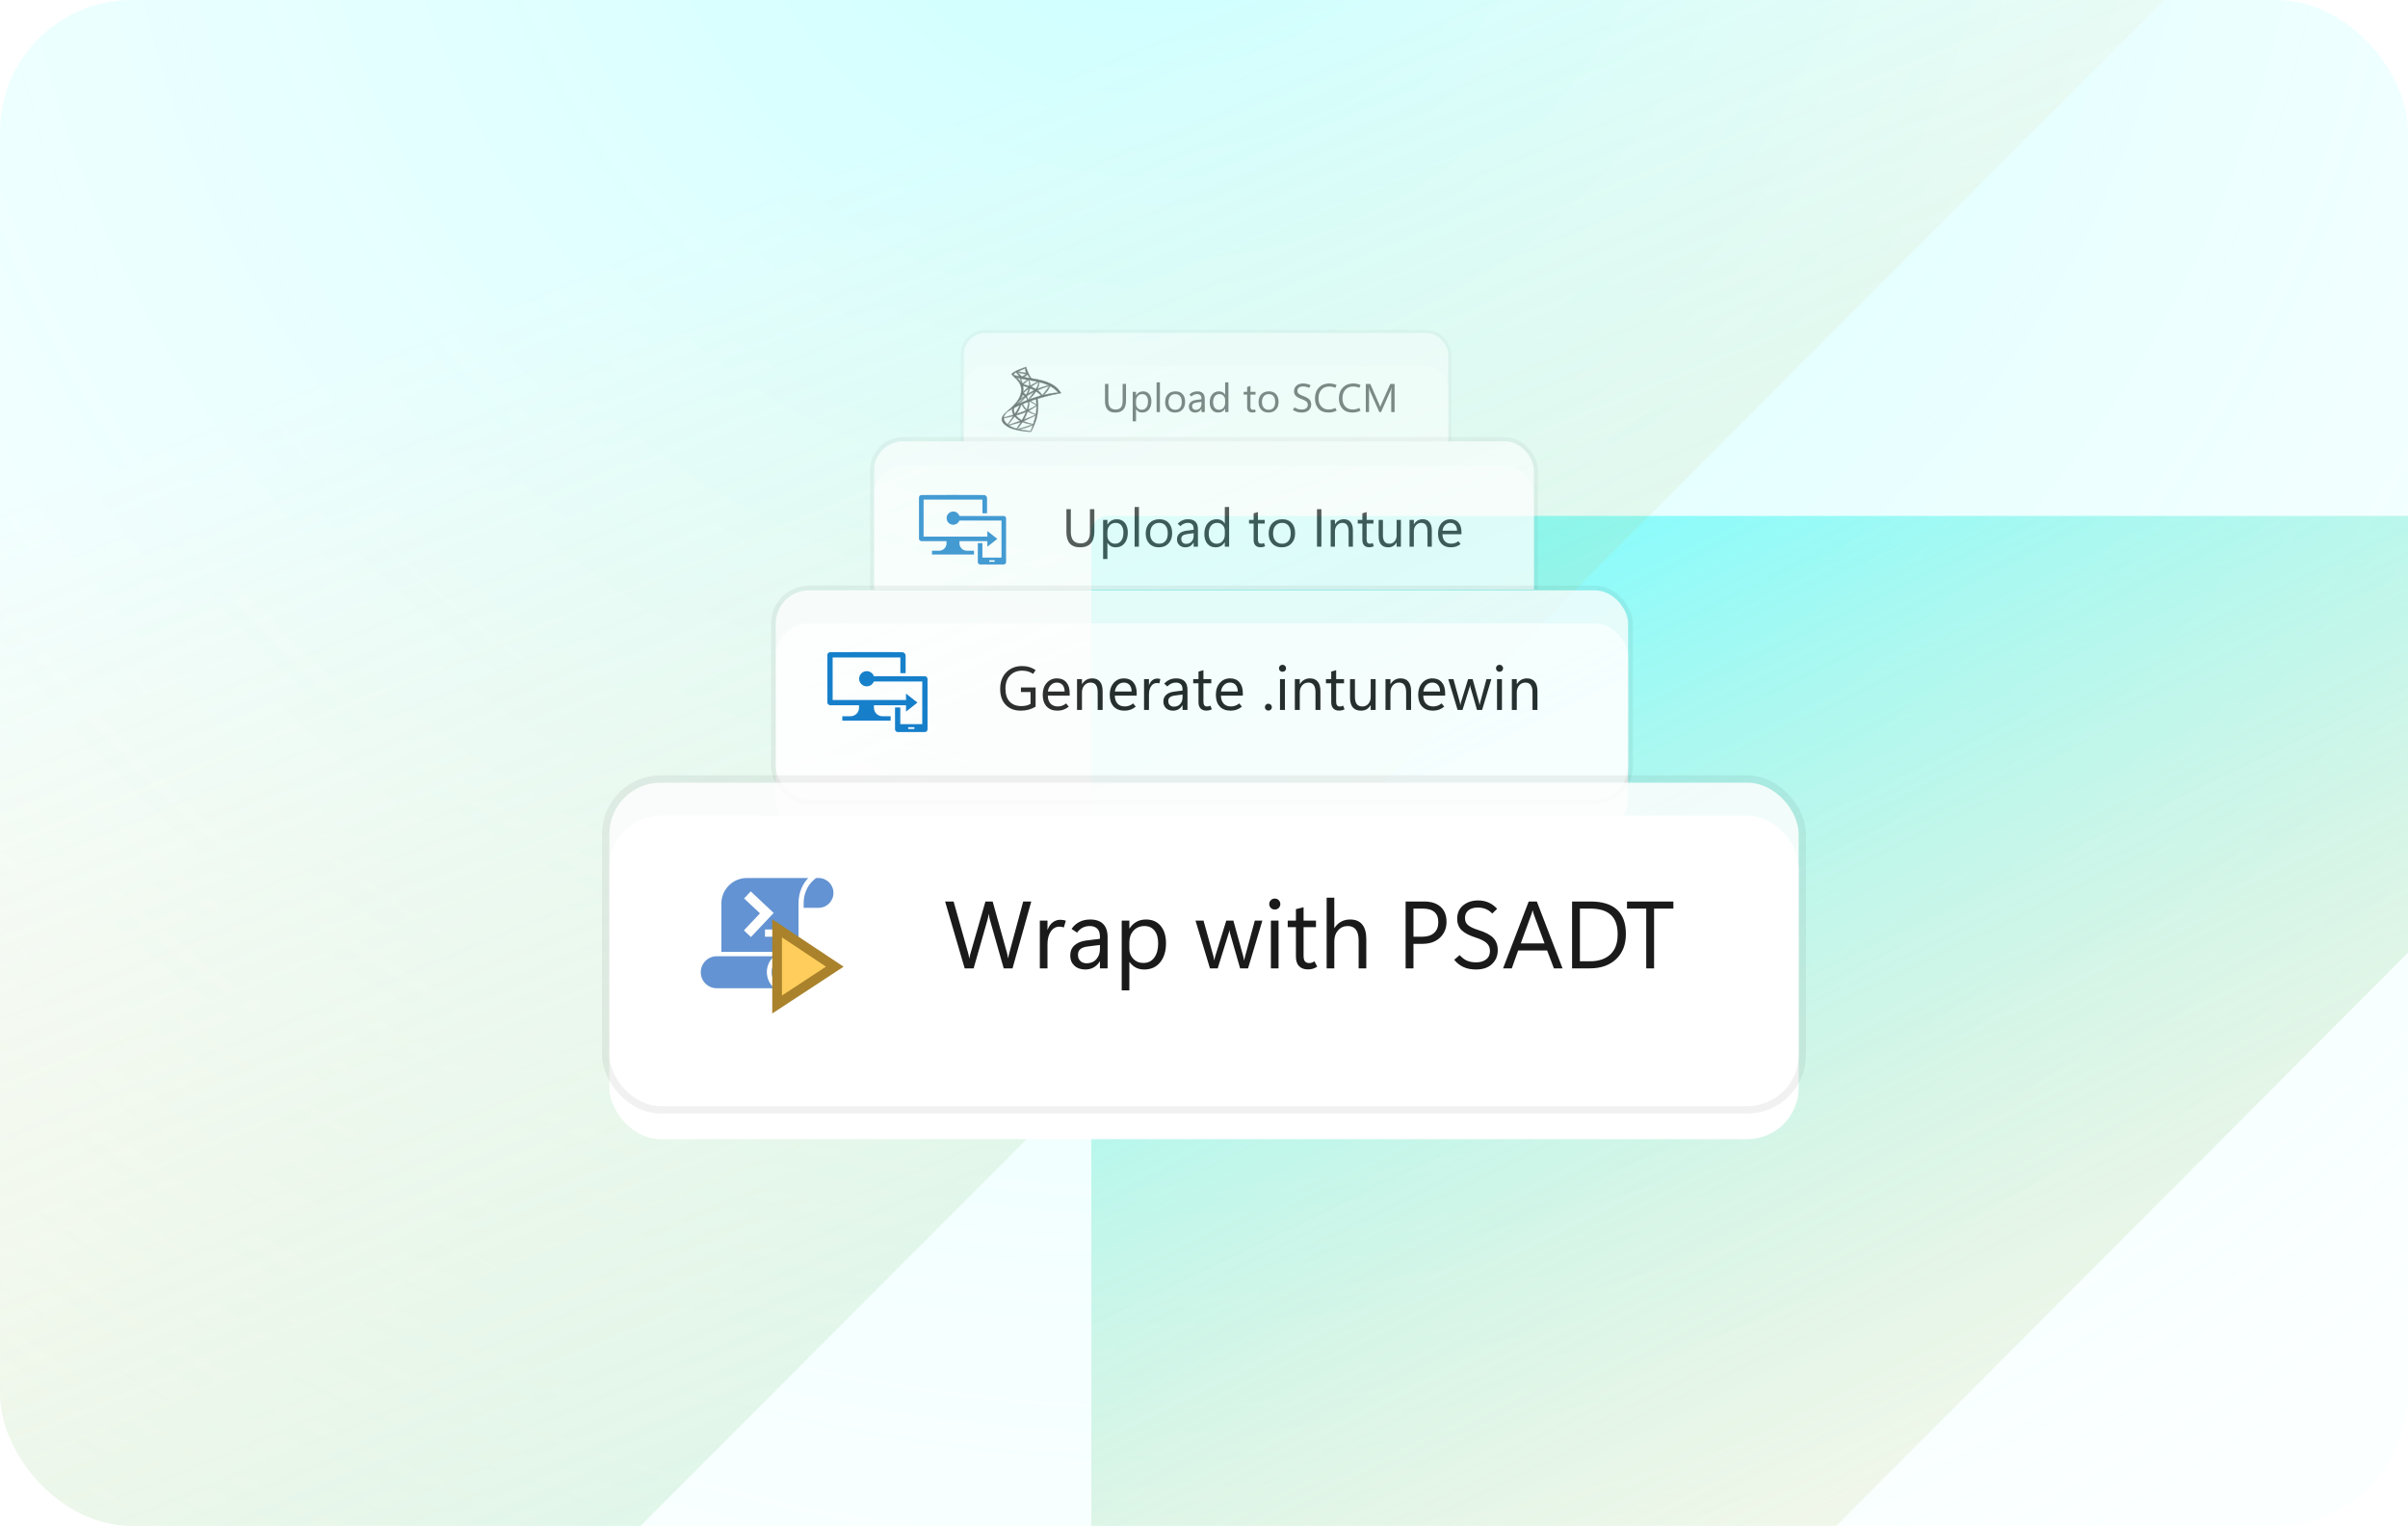<svg width="584" height="370" viewBox="0 0 584 370" fill="none" xmlns="http://www.w3.org/2000/svg">
<g clip-path="url(#clip0_3620_8329)">
<rect width="584" height="370" rx="32" fill="white"/>
<circle cx="280.841" cy="-55.159" r="659.841" fill="url(#paint0_radial_3620_8329)" fill-opacity="0.5"/>
<path d="M271.513 544.246C268.995 546.77 264.681 544.986 264.681 541.421L264.681 129.094C264.681 126.884 266.472 125.094 268.681 125.094L680.04 125.094C683.602 125.094 685.387 129.397 682.872 131.919L477.181 338.094L271.513 544.246Z" fill="url(#paint1_linear_3620_8329)" fill-opacity="0.45"/>
<path d="M-218.489 744.255C-221.008 746.778 -225.319 744.993 -225.319 741.429L-225.319 -95.906C-225.319 -98.115 -223.528 -99.906 -221.319 -99.906L615.032 -99.906C618.595 -99.906 620.38 -95.6 617.863 -93.08L199.681 325.594L-218.489 744.255Z" fill="url(#paint2_linear_3620_8329)" fill-opacity="0.4"/>
<g clip-path="url(#clip1_3620_8329)">
<g opacity="0.5" filter="url(#filter0_f_3620_8329)">
<g filter="url(#filter1_b_3620_8329)">
<rect x="233.75" y="80.75" width="117.5" height="33.5" rx="5.25" fill="#FCFCFC" fill-opacity="0.85" style="mix-blend-mode:luminosity"/>
</g>
<g style="mix-blend-mode:multiply" filter="url(#filter2_d_3620_8329)">
<rect x="233.75" y="80.75" width="117.5" height="33.5" rx="5.25" fill="white"/>
</g>
<rect x="233.375" y="80.375" width="118.25" height="34.25" rx="5.625" stroke="black" stroke-opacity="0.058" stroke-width="0.75"/>
<path d="M273.088 97.149C273.088 98.111 272.87 98.833 272.435 99.315C272.004 99.795 271.353 100.034 270.483 100.034C269.652 100.034 269.028 99.804 268.612 99.344C268.197 98.881 267.989 98.186 267.989 97.259V93.093H268.812V97.211C268.812 97.906 268.958 98.428 269.25 98.778C269.542 99.123 269.982 99.296 270.569 99.296C271.137 99.296 271.561 99.13 271.84 98.796C272.123 98.46 272.264 97.955 272.264 97.283V93.093H273.088V97.149ZM275.53 99.211H275.511V102.162H274.711V95.007H275.511V95.869H275.53C275.727 95.545 275.966 95.302 276.249 95.14C276.531 94.975 276.858 94.893 277.229 94.893C277.861 94.893 278.355 95.113 278.71 95.554C279.065 95.992 279.243 96.581 279.243 97.321C279.243 98.143 279.043 98.801 278.643 99.296C278.243 99.788 277.696 100.034 277.001 100.034C276.687 100.034 276.406 99.966 276.158 99.83C275.914 99.693 275.704 99.487 275.53 99.211ZM275.511 97.23V97.911C275.511 98.314 275.641 98.657 275.901 98.939C276.165 99.222 276.499 99.363 276.906 99.363C277.379 99.363 277.748 99.182 278.015 98.82C278.285 98.459 278.42 97.954 278.42 97.306C278.42 96.76 278.294 96.334 278.044 96.026C277.793 95.718 277.453 95.564 277.025 95.564C276.568 95.564 276.201 95.723 275.925 96.04C275.649 96.357 275.511 96.754 275.511 97.23ZM280.51 99.92V92.703H281.309V99.92H280.51ZM284.97 100.034C284.244 100.034 283.663 99.806 283.228 99.349C282.793 98.888 282.576 98.279 282.576 97.521C282.576 96.699 282.799 96.056 283.247 95.593C283.698 95.129 284.31 94.896 285.085 94.893C285.818 94.889 286.391 95.115 286.803 95.569C287.216 96.023 287.422 96.648 287.422 97.445C287.422 98.232 287.2 98.86 286.756 99.33C286.311 99.799 285.716 100.034 284.97 100.034ZM285.028 99.363C285.532 99.363 285.921 99.2 286.194 98.873C286.467 98.543 286.603 98.076 286.603 97.473C286.603 96.857 286.467 96.386 286.194 96.059C285.921 95.729 285.532 95.564 285.028 95.564C284.526 95.564 284.129 95.735 283.837 96.078C283.545 96.421 283.399 96.892 283.399 97.492C283.399 98.073 283.547 98.53 283.842 98.863C284.137 99.196 284.532 99.363 285.028 99.363ZM292.183 99.92H291.383V99.149H291.364C291.196 99.444 290.986 99.666 290.736 99.815C290.488 99.961 290.201 100.034 289.874 100.034C289.411 100.034 289.036 99.901 288.75 99.634C288.468 99.365 288.327 99.008 288.327 98.563C288.327 98.144 288.47 97.797 288.755 97.521C289.044 97.245 289.455 97.068 289.988 96.992L291.383 96.806V96.697C291.383 96.288 291.288 95.996 291.097 95.821C290.907 95.647 290.653 95.559 290.336 95.559C290.079 95.559 289.831 95.608 289.593 95.707C289.358 95.802 289.134 95.948 288.922 96.145L288.465 95.659C288.741 95.396 289.034 95.202 289.346 95.078C289.66 94.955 290.006 94.893 290.383 94.893C290.98 94.893 291.429 95.047 291.731 95.355C292.032 95.659 292.183 96.118 292.183 96.73V99.92ZM291.383 97.921V97.44L290.207 97.602C289.845 97.652 289.574 97.743 289.393 97.873C289.212 98.003 289.122 98.209 289.122 98.492C289.122 98.781 289.206 99.003 289.374 99.158C289.545 99.311 289.755 99.387 290.003 99.387C290.425 99.387 290.759 99.249 291.007 98.973C291.258 98.697 291.383 98.346 291.383 97.921ZM297.106 99.087C296.921 99.404 296.69 99.642 296.41 99.801C296.131 99.957 295.801 100.034 295.42 100.034C294.801 100.034 294.306 99.815 293.935 99.377C293.567 98.936 293.383 98.336 293.383 97.578C293.383 96.765 293.587 96.115 293.997 95.626C294.406 95.137 294.952 94.893 295.634 94.893C295.971 94.893 296.261 94.959 296.506 95.093C296.75 95.226 296.95 95.424 297.106 95.688H297.125V92.703H297.924V99.92H297.125V99.087H297.106ZM294.206 97.54C294.206 98.105 294.336 98.55 294.597 98.877C294.86 99.201 295.212 99.363 295.654 99.363C296.091 99.363 296.445 99.206 296.715 98.892C296.988 98.578 297.125 98.179 297.125 97.697V96.978C297.125 96.584 296.993 96.251 296.729 95.978C296.469 95.702 296.139 95.564 295.739 95.564C295.263 95.564 294.889 95.74 294.616 96.092C294.343 96.442 294.206 96.924 294.206 97.54ZM304.561 99.863C304.428 99.917 304.294 99.957 304.161 99.982C304.031 100.01 303.885 100.025 303.723 100.025C303.329 100.025 303.02 99.91 302.795 99.682C302.572 99.45 302.461 99.111 302.461 98.663V95.688H301.619V95.007H302.461V93.831L303.261 93.574V95.007H304.499V95.688H303.261V98.573C303.261 98.852 303.312 99.054 303.414 99.177C303.515 99.301 303.666 99.363 303.866 99.363C303.961 99.363 304.053 99.352 304.142 99.33C304.231 99.308 304.305 99.282 304.366 99.254L304.561 99.863ZM307.632 100.034C306.905 100.034 306.324 99.806 305.889 99.349C305.454 98.888 305.237 98.279 305.237 97.521C305.237 96.699 305.461 96.056 305.908 95.593C306.359 95.129 306.971 94.896 307.746 94.893C308.479 94.889 309.052 95.115 309.464 95.569C309.877 96.023 310.083 96.648 310.083 97.445C310.083 98.232 309.861 98.86 309.417 99.33C308.972 99.799 308.377 100.034 307.632 100.034ZM307.689 99.363C308.193 99.363 308.582 99.2 308.855 98.873C309.128 98.543 309.264 98.076 309.264 97.473C309.264 96.857 309.128 96.386 308.855 96.059C308.582 95.729 308.193 95.564 307.689 95.564C307.187 95.564 306.79 95.735 306.498 96.078C306.206 96.421 306.06 96.892 306.06 97.492C306.06 98.073 306.208 98.53 306.503 98.863C306.798 99.196 307.194 99.363 307.689 99.363ZM313.554 99.392L313.949 98.778C314.232 98.958 314.512 99.092 314.792 99.177C315.071 99.26 315.393 99.301 315.758 99.301C316.174 99.301 316.513 99.204 316.777 99.011C317.044 98.817 317.177 98.535 317.177 98.163C317.177 97.833 317.064 97.57 316.839 97.373C316.617 97.173 316.248 96.981 315.734 96.797C315.09 96.569 314.612 96.308 314.301 96.016C313.99 95.724 313.835 95.339 313.835 94.859C313.835 94.301 314.036 93.849 314.439 93.503C314.842 93.153 315.374 92.979 316.034 92.979C316.339 92.979 316.637 93.012 316.929 93.079C317.224 93.145 317.528 93.253 317.839 93.403L317.524 94.06C317.264 93.936 317.012 93.847 316.767 93.793C316.523 93.736 316.26 93.707 315.977 93.707C315.568 93.707 315.246 93.802 315.011 93.993C314.776 94.183 314.658 94.447 314.658 94.783C314.658 95.078 314.766 95.315 314.982 95.493C315.201 95.667 315.565 95.845 316.072 96.026C316.758 96.27 317.25 96.546 317.548 96.854C317.85 97.159 318 97.571 318 98.092C318 98.644 317.799 99.106 317.396 99.477C316.996 99.849 316.431 100.034 315.701 100.034C315.295 100.034 314.919 99.984 314.573 99.882C314.23 99.777 313.89 99.614 313.554 99.392ZM324.175 99.577C323.845 99.736 323.523 99.852 323.209 99.925C322.894 99.998 322.552 100.034 322.18 100.034C321.149 100.034 320.346 99.723 319.771 99.101C319.197 98.476 318.91 97.654 318.91 96.635C318.91 95.521 319.23 94.634 319.871 93.974C320.513 93.311 321.347 92.979 322.376 92.979C322.699 92.979 323.002 93.009 323.285 93.069C323.567 93.13 323.859 93.226 324.161 93.36L323.856 94.036C323.609 93.925 323.367 93.845 323.133 93.798C322.898 93.747 322.644 93.722 322.371 93.722C321.577 93.722 320.946 93.977 320.476 94.488C320.006 94.999 319.771 95.697 319.771 96.583C319.771 97.414 319.995 98.075 320.443 98.563C320.893 99.052 321.492 99.296 322.237 99.296C322.51 99.296 322.779 99.266 323.042 99.206C323.305 99.146 323.574 99.047 323.847 98.911L324.175 99.577ZM329.983 99.577C329.653 99.736 329.331 99.852 329.017 99.925C328.703 99.998 328.36 100.034 327.988 100.034C326.957 100.034 326.154 99.723 325.58 99.101C325.005 98.476 324.718 97.654 324.718 96.635C324.718 95.521 325.038 94.634 325.68 93.974C326.321 93.311 327.155 92.979 328.184 92.979C328.507 92.979 328.81 93.009 329.093 93.069C329.375 93.13 329.667 93.226 329.969 93.36L329.664 94.036C329.417 93.925 329.175 93.845 328.941 93.798C328.706 93.747 328.452 93.722 328.179 93.722C327.385 93.722 326.754 93.977 326.284 94.488C325.814 94.999 325.58 95.697 325.58 96.583C325.58 97.414 325.803 98.075 326.251 98.563C326.701 99.052 327.3 99.296 328.046 99.296C328.319 99.296 328.587 99.266 328.85 99.206C329.114 99.146 329.382 99.047 329.655 98.911L329.983 99.577ZM338.224 99.92H337.41V95.355C337.41 95.174 337.415 94.972 337.424 94.75C337.437 94.525 337.454 94.282 337.477 94.022H337.458C337.419 94.177 337.383 94.31 337.348 94.421C337.316 94.532 337.285 94.623 337.253 94.693L334.939 99.92H334.525L332.216 94.731C332.184 94.655 332.151 94.558 332.116 94.44C332.081 94.32 332.046 94.18 332.011 94.022H331.992C332.005 94.164 332.014 94.348 332.021 94.574C332.027 94.796 332.03 95.062 332.03 95.374V99.92H331.24V93.093H332.33L334.406 97.835C334.488 98.013 334.555 98.171 334.606 98.311C334.66 98.447 334.698 98.562 334.72 98.654H334.749C334.819 98.466 334.879 98.303 334.93 98.163C334.984 98.024 335.033 97.908 335.077 97.816L337.191 93.093H338.224V99.92Z" fill="black" fill-opacity="0.896"/>
<g clip-path="url(#clip2_3620_8329)">
<path d="M251.718 96.606C251.648 96.627 251.259 96.747 251.158 96.777C251.158 96.777 251.303 96.753 251.312 96.865C251.344 97.274 251.376 97.683 251.407 98.091C251.407 98.099 251.395 98.108 251.373 98.137C250.874 97.866 250.396 97.56 249.901 97.207C249.944 97.185 249.974 97.169 249.997 97.157C249.774 97.234 249.534 97.32 249.279 97.412C249.358 97.391 249.368 97.425 249.373 97.552C249.374 97.621 249.373 97.687 249.373 97.755C249.361 98.254 249.262 98.737 249.109 99.21C249.072 99.326 249.047 99.336 248.963 99.261C248.585 98.922 248.268 98.538 248.071 98.065C248.031 97.967 248.018 97.928 248.058 97.896C247.965 97.934 247.87 97.973 247.772 98.013C247.799 98.044 247.837 98.071 247.852 98.108C247.987 98.447 248.176 98.753 248.419 99.024C248.536 99.154 248.662 99.276 248.788 99.395C248.828 99.434 248.883 99.455 248.918 99.508C248.156 99.85 247.392 100.103 246.585 100.353C246.619 100.282 246.629 100.253 246.646 100.226C247.047 99.57 247.379 98.88 247.655 98.164C247.663 98.143 247.694 98.085 247.707 98.069C247.735 98.037 247.741 98.042 247.774 98.014C247.614 98.079 247.466 98.149 247.305 98.217C247.307 98.217 247.31 98.217 247.312 98.214C247.293 98.46 246.373 100.119 246.129 100.349C246.003 100.176 245.95 99.977 245.906 99.777C245.848 99.521 245.855 99.265 245.904 99.008C245.923 98.903 245.986 98.833 246.015 98.812C245.839 98.894 245.732 98.947 245.562 99.037C245.567 99.015 245.528 99.307 245.519 99.412C245.488 99.782 245.578 100.125 245.752 100.451C245.826 100.592 245.826 100.596 245.669 100.642C244.961 100.849 244.255 101.055 243.546 101.259C243.504 101.271 243.46 101.271 243.383 101.28C243.411 101.169 243.424 101.077 243.457 100.991C243.691 100.378 244.111 99.918 244.647 99.56C244.815 99.447 244.992 99.339 245.171 99.243C244.923 99.364 244.677 99.496 244.441 99.624C244.327 99.718 244.212 99.813 244.097 99.908C243.725 100.208 243.41 100.558 243.176 100.978C243.062 101.182 242.985 101.398 242.979 101.635C242.97 102.038 243.148 102.364 243.407 102.654C243.684 102.965 244.017 103.206 244.372 103.416C245.01 103.792 245.704 104.026 246.419 104.192C247.032 104.334 247.655 104.439 248.279 104.528C248.791 104.6 249.31 104.621 249.826 104.672C249.981 104.686 250.074 104.635 250.141 104.489C250.353 104.023 250.588 103.567 250.791 103.096C251.119 102.336 251.392 101.554 251.535 100.734C251.638 100.15 251.698 99.564 251.735 98.972C251.78 98.254 251.741 97.542 251.632 96.833C251.608 96.667 251.601 96.641 251.719 96.603L251.718 96.606ZM249.414 99.015C249.538 98.488 249.626 97.957 249.621 97.413C249.621 97.267 249.649 97.252 249.777 97.323C250.296 97.615 250.816 97.906 251.336 98.199C251.349 98.207 251.361 98.22 251.399 98.253C250.767 98.713 250.083 99.048 249.379 99.348C249.365 99.339 249.352 99.329 249.339 99.32C249.364 99.218 249.39 99.117 249.414 99.015ZM249.159 99.869C249.21 99.723 249.214 99.721 249.344 99.797C249.892 100.106 250.471 100.334 251.082 100.484C251.124 100.494 251.164 100.515 251.208 100.531C251.045 100.71 248.677 101.695 248.339 101.721C248.362 101.669 248.378 101.625 248.4 101.583C248.696 101.031 248.955 100.463 249.158 99.871L249.159 99.869ZM248.826 99.856C248.837 99.866 248.849 99.875 248.859 99.885C248.844 99.931 248.834 99.979 248.814 100.023C248.554 100.646 248.24 101.244 247.904 101.829C247.861 101.905 247.824 101.957 247.722 101.896C247.239 101.609 246.806 101.262 246.44 100.836C246.415 100.806 246.397 100.772 246.357 100.71C247.208 100.476 248.036 100.216 248.826 99.856ZM244.293 102.879C243.928 102.562 243.605 102.213 243.441 101.745C243.419 101.681 243.408 101.615 243.395 101.548C243.376 101.455 243.407 101.407 243.509 101.384C244.249 101.215 244.986 101.039 245.725 100.867C245.74 100.864 245.756 100.867 245.802 100.87C245.774 100.925 245.759 100.96 245.738 100.99C245.306 101.609 244.872 102.226 244.441 102.845C244.4 102.905 244.362 102.937 244.295 102.877L244.293 102.879ZM244.505 103.033C244.518 102.984 244.518 102.925 244.547 102.886C244.841 102.501 245.137 102.118 245.439 101.739C245.642 101.484 245.857 101.239 246.089 100.96C246.473 101.416 246.912 101.77 247.45 102.065C247.353 102.108 247.305 102.133 247.254 102.15C246.41 102.448 245.565 102.746 244.721 103.043C244.705 103.049 244.689 103.062 244.674 103.061C244.616 103.053 244.56 103.042 244.504 103.033H244.505ZM246.473 103.973C245.885 103.777 245.299 103.578 244.778 103.228C244.754 103.213 244.73 103.199 244.706 103.184C244.712 103.166 244.717 103.15 244.723 103.132C245.666 102.87 246.607 102.606 247.592 102.333C247.544 102.418 247.521 102.467 247.491 102.513C247.202 102.977 246.911 103.438 246.622 103.903C246.584 103.964 246.545 103.996 246.471 103.971L246.473 103.973ZM246.746 104.042C246.742 104.029 246.738 104.016 246.732 104.002C246.761 103.962 246.789 103.922 246.819 103.884C247.171 103.409 247.527 102.937 247.876 102.46C247.98 102.318 247.974 102.313 248.129 102.373C248.81 102.633 249.515 102.802 250.239 102.885C250.311 102.892 250.384 102.907 250.455 102.92C250.464 102.922 250.473 102.932 250.48 102.94C250.36 103.052 247.883 103.825 246.936 104.042C246.875 104.056 246.807 104.042 246.743 104.042H246.746ZM250.504 103.151C250.356 103.564 250.209 103.977 250.054 104.389C249.977 104.596 249.969 104.598 249.75 104.562C248.967 104.438 248.184 104.312 247.402 104.186C247.316 104.173 247.232 104.149 247.146 104.13C247.145 104.116 247.142 104.102 247.14 104.088C247.204 104.069 247.268 104.045 247.333 104.031C248.079 103.862 248.829 103.705 249.544 103.425C249.811 103.32 250.074 103.204 250.339 103.093C250.394 103.07 250.449 103.048 250.527 103.015C250.517 103.08 250.517 103.119 250.505 103.153L250.504 103.151ZM251.119 101.12C250.968 101.644 250.813 102.167 250.656 102.689C250.6 102.879 250.595 102.876 250.397 102.84C249.697 102.713 249.019 102.512 248.367 102.223C248.308 102.196 248.249 102.165 248.166 102.125C249.191 101.641 250.188 101.17 251.213 100.688C251.18 100.837 251.158 100.981 251.118 101.12H251.119ZM251.42 98.837C251.396 99.196 251.365 99.554 251.334 99.912C251.324 100.035 251.307 100.158 251.287 100.279C251.253 100.476 251.25 100.476 251.063 100.415C250.595 100.266 250.154 100.059 249.732 99.806C249.633 99.745 249.535 99.681 249.426 99.612C250.101 99.204 250.752 98.812 251.421 98.408C251.421 98.552 251.429 98.695 251.421 98.837H251.42ZM247.806 91.284C247.765 91.274 247.731 91.259 247.694 91.224C247.386 90.931 247.08 90.636 246.775 90.34C246.763 90.328 246.758 90.31 246.735 90.27C247.479 90.484 248.215 90.612 248.96 90.689C248.96 90.703 248.963 90.715 248.963 90.728C248.927 90.749 248.893 90.768 248.857 90.787C248.579 90.941 248.302 91.094 248.025 91.251C247.96 91.287 247.891 91.298 247.83 91.289C247.834 91.289 247.805 91.284 247.805 91.284H247.806ZM248.305 91.475C248.305 91.475 248.379 91.406 248.4 91.39C248.652 91.212 248.905 91.037 249.158 90.86C249.21 90.823 249.254 90.772 249.302 90.866C249.432 91.12 249.565 91.373 249.694 91.628C249.7 91.64 249.692 91.658 249.688 91.695C249.923 91.732 250.136 91.764 250.142 91.764C250.077 91.748 250.03 91.717 249.994 91.652C249.574 90.898 249.174 90.134 248.914 89.308C248.88 89.203 248.865 89.091 248.843 88.983C248.831 88.983 247.555 89.474 246.997 89.702C246.532 89.891 246.077 90.106 245.676 90.415C245.533 90.525 245.454 90.609 245.433 90.692C245.507 90.897 245.938 90.994 245.938 90.994C245.938 90.994 245.941 90.994 245.944 90.994C245.799 90.953 245.783 90.904 245.851 90.769C245.962 90.546 246.156 90.399 246.356 90.263C246.376 90.248 246.438 90.259 246.455 90.278C246.711 90.596 246.963 90.919 247.216 91.24C247.217 91.243 247.213 91.251 247.205 91.279C247.158 91.271 247.109 91.264 247.06 91.256C247.202 91.283 247.635 91.367 247.818 91.401L248.305 91.474V91.475ZM247.005 90.04C247.491 89.769 248.002 89.554 248.521 89.356C248.624 89.317 248.626 89.319 248.641 89.422C248.689 89.754 248.76 90.081 248.88 90.395C248.887 90.414 248.886 90.438 248.889 90.467C248.216 90.355 247.561 90.245 246.905 90.136C246.902 90.127 246.899 90.118 246.897 90.109C246.934 90.085 246.968 90.06 247.005 90.04Z" fill="black"/>
<path d="M248.841 88.984C248.865 89.092 248.88 89.205 248.912 89.31C249.174 90.136 249.572 90.9 249.993 91.653C250.028 91.718 250.076 91.749 250.141 91.766C250.135 91.766 249.922 91.732 249.686 91.696C249.691 91.661 249.698 91.641 249.692 91.629C249.562 91.375 249.429 91.122 249.3 90.867C249.279 90.827 249.26 90.814 249.241 90.814C249.214 90.814 249.186 90.84 249.156 90.861C248.905 91.039 248.652 91.215 248.398 91.391C248.378 91.406 248.304 91.477 248.304 91.477L247.817 91.404C247.633 91.37 247.205 91.287 247.062 91.259C247.109 91.267 247.156 91.273 247.204 91.28C247.211 91.252 247.216 91.245 247.214 91.242C246.961 90.92 246.709 90.598 246.453 90.279C246.443 90.266 246.41 90.257 246.385 90.257C246.372 90.257 246.361 90.259 246.354 90.265C246.154 90.401 245.96 90.547 245.849 90.771C245.781 90.907 245.797 90.954 245.943 90.996C245.938 90.996 245.937 90.996 245.937 90.996C245.937 90.996 245.506 90.9 245.432 90.694C245.451 90.609 245.531 90.527 245.675 90.417C246.076 90.108 246.53 89.893 246.995 89.704C247.553 89.475 248.829 88.984 248.841 88.984ZM248.888 90.467C248.886 90.438 248.888 90.414 248.88 90.395C248.76 90.081 248.689 89.755 248.641 89.422C248.632 89.357 248.626 89.332 248.6 89.332C248.584 89.332 248.558 89.341 248.521 89.356C248.003 89.554 247.491 89.769 247.005 90.04C246.968 90.06 246.933 90.085 246.897 90.109C246.9 90.118 246.903 90.127 246.905 90.136C247.561 90.245 248.216 90.355 248.888 90.467ZM247.832 91.289C247.845 91.29 247.858 91.292 247.871 91.292C247.922 91.292 247.975 91.28 248.027 91.251C248.304 91.095 248.582 90.941 248.859 90.787C248.894 90.768 248.928 90.747 248.964 90.728C248.964 90.716 248.961 90.703 248.961 90.689C248.216 90.612 247.481 90.484 246.736 90.27C246.758 90.311 246.764 90.328 246.776 90.34C247.082 90.635 247.387 90.931 247.695 91.224C247.732 91.259 247.766 91.274 247.808 91.285C247.808 91.285 247.829 91.289 247.833 91.289M247.062 91.259C247.062 91.259 247.062 91.259 247.063 91.259C247.063 91.259 247.062 91.259 247.06 91.259M251.717 96.606C251.599 96.645 251.605 96.672 251.63 96.836C251.738 97.545 251.777 98.257 251.734 98.975C251.697 99.566 251.636 100.153 251.534 100.737C251.39 101.557 251.118 102.339 250.789 103.099C250.586 103.57 250.351 104.026 250.139 104.492C250.08 104.621 250 104.677 249.873 104.677C249.857 104.677 249.84 104.677 249.823 104.675C249.307 104.624 248.788 104.603 248.276 104.531C247.652 104.442 247.029 104.338 246.416 104.195C245.703 104.029 245.007 103.795 244.369 103.419C244.012 103.209 243.681 102.968 243.404 102.657C243.145 102.367 242.967 102.041 242.976 101.638C242.982 101.401 243.059 101.185 243.173 100.981C243.405 100.561 243.721 100.211 244.094 99.911C244.209 99.817 244.325 99.723 244.438 99.626C244.674 99.499 244.92 99.367 245.168 99.246C244.989 99.342 244.812 99.45 244.644 99.563C244.108 99.92 243.688 100.381 243.454 100.994C243.421 101.08 243.408 101.172 243.38 101.283C243.457 101.274 243.501 101.274 243.543 101.262C244.25 101.058 244.958 100.852 245.666 100.645C245.823 100.599 245.824 100.593 245.749 100.454C245.575 100.128 245.484 99.785 245.516 99.415C245.525 99.317 245.559 99.058 245.561 99.04C245.731 98.951 245.837 98.898 246.012 98.815C245.983 98.836 245.92 98.904 245.901 99.011C245.852 99.268 245.845 99.526 245.903 99.78C245.947 99.98 246 100.18 246.126 100.352C246.37 100.121 247.291 98.461 247.309 98.217C247.306 98.217 247.303 98.217 247.302 98.22C247.463 98.152 247.612 98.082 247.771 98.017C247.74 98.045 247.732 98.041 247.704 98.072C247.691 98.088 247.661 98.146 247.652 98.167C247.376 98.883 247.045 99.573 246.643 100.229C246.626 100.256 246.615 100.287 246.582 100.356C247.389 100.106 248.153 99.853 248.915 99.511C248.88 99.459 248.825 99.437 248.785 99.398C248.659 99.279 248.533 99.156 248.416 99.027C248.173 98.756 247.984 98.451 247.849 98.111C247.834 98.073 247.796 98.047 247.769 98.016C247.867 97.976 247.962 97.937 248.055 97.899C248.017 97.93 248.028 97.968 248.068 98.068C248.264 98.541 248.582 98.925 248.96 99.264C248.995 99.295 249.02 99.313 249.039 99.313C249.066 99.313 249.084 99.281 249.106 99.213C249.257 98.74 249.356 98.257 249.37 97.758C249.37 97.69 249.37 97.622 249.37 97.555C249.367 97.452 249.359 97.41 249.312 97.41C249.302 97.41 249.29 97.412 249.276 97.416C249.531 97.325 249.771 97.239 249.994 97.162C249.971 97.174 249.941 97.19 249.898 97.212C250.391 97.564 250.871 97.871 251.37 98.142C251.392 98.114 251.405 98.105 251.404 98.096C251.373 97.687 251.341 97.279 251.309 96.87C251.303 96.79 251.23 96.778 251.186 96.778C251.167 96.778 251.155 96.78 251.155 96.78C251.256 96.75 251.645 96.63 251.715 96.609M249.379 99.348C250.083 99.048 250.767 98.715 251.399 98.253C251.361 98.22 251.35 98.207 251.336 98.199C250.816 97.906 250.296 97.616 249.777 97.323C249.729 97.296 249.695 97.281 249.672 97.281C249.633 97.281 249.621 97.322 249.621 97.413C249.624 97.957 249.537 98.488 249.414 99.015C249.39 99.117 249.364 99.218 249.339 99.32C249.352 99.329 249.365 99.339 249.379 99.348ZM251.202 100.451C251.256 100.451 251.264 100.407 251.287 100.279C251.307 100.158 251.324 100.035 251.334 99.912C251.365 99.554 251.396 99.196 251.42 98.837C251.429 98.695 251.421 98.552 251.42 98.408C250.751 98.812 250.099 99.205 249.424 99.612C249.534 99.681 249.632 99.745 249.731 99.806C250.151 100.059 250.592 100.267 251.062 100.416C251.128 100.436 251.171 100.45 251.201 100.45M248.341 101.721C248.678 101.695 251.048 100.71 251.21 100.531C251.165 100.513 251.125 100.492 251.084 100.484C250.472 100.336 249.894 100.106 249.346 99.797C249.291 99.766 249.259 99.748 249.236 99.748C249.204 99.748 249.19 99.783 249.161 99.869C248.958 100.461 248.699 101.03 248.403 101.582C248.381 101.623 248.364 101.669 248.342 101.72M247.8 101.923C247.848 101.923 247.874 101.881 247.904 101.829C248.242 101.245 248.554 100.646 248.814 100.023C248.834 99.979 248.844 99.931 248.859 99.885C248.849 99.875 248.838 99.866 248.826 99.856C248.034 100.216 247.208 100.475 246.357 100.71C246.397 100.771 246.415 100.806 246.44 100.836C246.806 101.262 247.239 101.609 247.722 101.896C247.753 101.915 247.778 101.923 247.799 101.923M250.533 102.86C250.603 102.86 250.616 102.82 250.656 102.689C250.813 102.167 250.968 101.644 251.119 101.12C251.159 100.981 251.182 100.839 251.214 100.688C250.19 101.172 249.192 101.643 248.168 102.125C248.25 102.165 248.308 102.196 248.369 102.223C249.02 102.51 249.698 102.712 250.398 102.84C250.461 102.852 250.502 102.86 250.535 102.86M244.357 102.91C244.388 102.91 244.412 102.883 244.438 102.846C244.871 102.227 245.303 101.61 245.735 100.991C245.758 100.96 245.771 100.925 245.799 100.871C245.766 100.87 245.749 100.867 245.735 100.867C245.731 100.867 245.726 100.867 245.722 100.867C244.983 101.04 244.245 101.215 243.506 101.384C243.405 101.407 243.374 101.455 243.392 101.548C243.405 101.615 243.416 101.681 243.438 101.745C243.602 102.213 243.925 102.562 244.29 102.879C244.316 102.901 244.336 102.91 244.356 102.91M244.678 103.061C244.692 103.061 244.708 103.048 244.723 103.043C245.567 102.746 246.412 102.45 247.256 102.15C247.306 102.133 247.355 102.108 247.451 102.065C246.914 101.77 246.474 101.418 246.091 100.96C245.858 101.239 245.644 101.484 245.441 101.739C245.139 102.118 244.843 102.501 244.548 102.886C244.52 102.923 244.52 102.982 244.507 103.033C244.563 103.042 244.621 103.054 244.677 103.061C244.677 103.061 244.678 103.061 244.68 103.061M246.517 103.98C246.563 103.98 246.592 103.951 246.622 103.903C246.911 103.438 247.201 102.977 247.491 102.513C247.519 102.467 247.544 102.418 247.592 102.333C246.607 102.606 245.664 102.87 244.723 103.132C244.717 103.15 244.712 103.166 244.706 103.184C244.73 103.199 244.755 103.212 244.777 103.228C245.297 103.578 245.885 103.777 246.473 103.973C246.489 103.979 246.504 103.982 246.518 103.982M246.871 104.048C246.894 104.048 246.917 104.047 246.939 104.042C247.886 103.826 250.363 103.052 250.483 102.94C250.474 102.934 250.467 102.922 250.458 102.92C250.385 102.907 250.314 102.894 250.242 102.885C249.516 102.802 248.813 102.635 248.132 102.373C248.073 102.35 248.037 102.337 248.009 102.337C247.965 102.337 247.943 102.373 247.877 102.46C247.528 102.937 247.173 103.41 246.82 103.884C246.791 103.924 246.763 103.962 246.733 104.002C246.738 104.016 246.742 104.029 246.748 104.042C246.789 104.042 246.831 104.047 246.872 104.047M249.894 104.58C249.98 104.58 249.999 104.537 250.055 104.389C250.209 103.979 250.356 103.564 250.505 103.151C250.517 103.117 250.517 103.079 250.527 103.014C250.449 103.046 250.394 103.07 250.339 103.092C250.074 103.203 249.812 103.32 249.544 103.424C248.829 103.703 248.079 103.86 247.333 104.029C247.267 104.044 247.204 104.068 247.14 104.087C247.142 104.1 247.145 104.115 247.146 104.128C247.232 104.148 247.316 104.171 247.402 104.185C248.185 104.312 248.967 104.438 249.75 104.561C249.814 104.571 249.858 104.578 249.894 104.578M248.902 88.91H248.843C248.797 88.91 247.161 89.555 246.968 89.635C246.55 89.806 246.064 90.026 245.632 90.359C245.49 90.469 245.389 90.565 245.362 90.679L245.358 90.7L245.365 90.721C245.45 90.957 245.874 91.058 245.923 91.07L245.966 90.928C245.9 90.909 245.889 90.895 245.888 90.894C245.888 90.894 245.885 90.874 245.919 90.806C246.021 90.599 246.208 90.46 246.39 90.334C246.396 90.334 246.401 90.334 246.404 90.337C246.621 90.605 246.837 90.882 247.045 91.148L247.078 91.19H247.077H247.071H247.062L247.051 91.336C247.103 91.347 247.193 91.363 247.296 91.384C247.475 91.418 247.691 91.461 247.808 91.481L248.296 91.554L248.332 91.56L248.359 91.535C248.393 91.502 248.436 91.464 248.446 91.456L248.755 91.24C248.905 91.136 249.054 91.031 249.202 90.926C249.21 90.922 249.216 90.916 249.223 90.912C249.226 90.909 249.23 90.906 249.235 90.903C249.235 90.903 249.235 90.904 249.236 90.906C249.304 91.04 249.374 91.175 249.444 91.308C249.503 91.424 249.562 91.538 249.621 91.653C249.621 91.653 249.621 91.655 249.621 91.656C249.62 91.666 249.617 91.678 249.615 91.692L249.606 91.763L249.678 91.773C249.913 91.81 250.128 91.843 250.133 91.843L250.163 91.698C250.113 91.686 250.085 91.665 250.061 91.622C249.683 90.945 249.257 90.151 248.986 89.292C248.965 89.224 248.952 89.154 248.937 89.079C248.93 89.043 248.924 89.008 248.917 88.972L248.903 88.915L248.902 88.91ZM247.069 90.088C247.584 89.804 248.128 89.585 248.547 89.425C248.552 89.424 248.558 89.421 248.566 89.418C248.566 89.424 248.567 89.43 248.569 89.433C248.621 89.798 248.693 90.099 248.794 90.376L247.839 90.216L247.069 90.087V90.088ZM247.843 91.216L247.821 91.212C247.795 91.206 247.774 91.197 247.746 91.171C247.479 90.917 247.214 90.661 246.949 90.407C247.528 90.559 248.132 90.67 248.783 90.746L248.604 90.845C248.4 90.959 248.194 91.071 247.99 91.187C247.953 91.208 247.911 91.218 247.871 91.218C247.861 91.218 247.852 91.218 247.843 91.216ZM251.695 96.535C251.627 96.556 251.236 96.676 251.136 96.706L251.17 96.849C251.17 96.849 251.179 96.849 251.189 96.849C251.236 96.849 251.236 96.864 251.238 96.873C251.269 97.258 251.299 97.644 251.327 98.031C250.903 97.795 250.474 97.526 250.022 97.206L249.974 97.091C249.753 97.168 249.515 97.252 249.266 97.341H249.248L249.226 97.363L249.031 97.555L249.291 97.489C249.293 97.505 249.294 97.527 249.296 97.558C249.296 97.604 249.296 97.649 249.296 97.695V97.758C249.284 98.211 249.199 98.68 249.035 99.191C249.031 99.205 249.028 99.215 249.025 99.222C249.02 99.219 249.016 99.215 249.01 99.209C248.594 98.836 248.31 98.454 248.138 98.04C248.129 98.017 248.11 97.973 248.107 97.954L248.484 97.644L248.028 97.831L247.916 97.877L247.743 97.948L247.646 97.988C247.59 98.013 247.534 98.037 247.478 98.062C247.41 98.091 247.342 98.121 247.272 98.15L247.297 98.216L247.235 98.211C247.219 98.424 246.433 99.853 246.134 100.23C246.051 100.087 246.009 99.928 245.972 99.764C245.92 99.535 245.92 99.293 245.972 99.024C245.988 98.937 246.04 98.885 246.054 98.876L245.98 98.749C245.812 98.827 245.707 98.879 245.543 98.965H245.5L245.494 98.99L245.488 98.993V99.027L245.453 99.179L245.469 99.171C245.458 99.255 245.447 99.353 245.442 99.407C245.411 99.772 245.491 100.125 245.683 100.488C245.694 100.507 245.707 100.532 245.716 100.552C245.695 100.559 245.666 100.568 245.645 100.574C245.029 100.755 244.356 100.95 243.524 101.191C243.51 101.196 243.495 101.197 243.476 101.199C243.476 101.199 243.476 101.196 243.476 101.194C243.491 101.129 243.503 101.073 243.522 101.021C243.737 100.46 244.116 100.004 244.684 99.625C244.86 99.507 245.035 99.401 245.202 99.311L245.134 99.179C244.889 99.299 244.647 99.428 244.401 99.561L244.396 99.564L244.39 99.569C244.276 99.663 244.16 99.758 244.045 99.852C243.639 100.18 243.331 100.537 243.106 100.944C242.973 101.184 242.906 101.41 242.9 101.635C242.892 102.013 243.034 102.353 243.347 102.704C243.599 102.987 243.911 103.234 244.33 103.481C244.906 103.822 245.564 104.071 246.399 104.266C246.939 104.392 247.531 104.498 248.264 104.602C248.594 104.649 248.931 104.675 249.259 104.7C249.441 104.713 249.63 104.728 249.814 104.746C249.833 104.747 249.852 104.749 249.87 104.749C250.027 104.749 250.132 104.676 250.203 104.521C250.292 104.325 250.387 104.128 250.477 103.939C250.604 103.674 250.735 103.4 250.853 103.126C251.235 102.239 251.473 101.484 251.604 100.747C251.698 100.202 251.765 99.624 251.805 98.978C251.848 98.281 251.812 97.555 251.701 96.824V96.817C251.692 96.763 251.683 96.709 251.689 96.695C251.689 96.695 251.7 96.688 251.738 96.676L251.694 96.535H251.695ZM249.435 99.245C249.453 99.174 249.47 99.104 249.487 99.033C249.633 98.411 249.7 97.897 249.697 97.415C249.697 97.394 249.697 97.378 249.697 97.367C249.707 97.372 249.722 97.379 249.74 97.39L250.391 97.755C250.686 97.921 250.98 98.087 251.275 98.253C250.656 98.691 250.003 99 249.433 99.246L249.435 99.245ZM246.729 100.232C247.106 99.612 247.441 98.925 247.723 98.192C247.729 98.176 247.753 98.13 247.762 98.119C247.763 98.118 247.765 98.117 247.766 98.115C247.774 98.124 247.781 98.131 247.784 98.137C247.922 98.484 248.117 98.799 248.364 99.076C248.478 99.203 248.601 99.322 248.737 99.452C248.752 99.467 248.769 99.478 248.783 99.489C248.135 99.773 247.484 99.997 246.73 100.233L246.729 100.232ZM249.567 99.615L251.349 98.538C251.349 98.538 251.349 98.538 251.349 98.54C251.35 98.641 251.352 98.737 251.346 98.832C251.321 99.205 251.287 99.592 251.26 99.905C251.25 100.031 251.233 100.152 251.214 100.266C251.208 100.303 251.199 100.352 251.192 100.376C251.17 100.371 251.128 100.359 251.087 100.346C250.64 100.204 250.21 100.007 249.772 99.742C249.706 99.702 249.639 99.659 249.569 99.615H249.567ZM248.467 101.619C248.788 101.021 249.037 100.457 249.229 99.896C249.235 99.878 249.244 99.85 249.253 99.832C249.269 99.841 249.291 99.853 249.309 99.863C249.858 100.173 250.444 100.405 251.053 100.553C250.615 100.805 248.995 101.474 248.467 101.621V101.619ZM246.473 100.756C247.13 100.574 247.956 100.322 248.757 99.97C248.754 99.979 248.751 99.988 248.746 99.995C248.514 100.552 248.225 101.123 247.839 101.792C247.832 101.806 247.809 101.844 247.799 101.849C247.799 101.849 247.786 101.849 247.759 101.832C247.253 101.53 246.838 101.188 246.495 100.787C246.487 100.778 246.48 100.768 246.471 100.755L246.473 100.756ZM248.338 102.127L249.06 101.786L251.112 100.818C251.093 100.916 251.075 101.009 251.048 101.099C250.912 101.573 250.761 102.087 250.586 102.669C250.575 102.71 250.555 102.772 250.544 102.786C250.544 102.786 250.539 102.786 250.535 102.786C250.511 102.786 250.471 102.778 250.419 102.769C249.703 102.639 249.025 102.433 248.4 102.156C248.379 102.148 248.36 102.139 248.339 102.128L248.338 102.127ZM244.356 102.833C244.356 102.833 244.348 102.827 244.342 102.823C244.025 102.549 243.681 102.204 243.51 101.72C243.494 101.674 243.485 101.623 243.475 101.57L243.467 101.532C243.457 101.483 243.458 101.47 243.525 101.455C244.039 101.338 244.561 101.215 245.066 101.096C245.268 101.049 245.47 101.002 245.672 100.954C245.5 101.199 245.33 101.444 245.158 101.689C244.899 102.06 244.638 102.43 244.379 102.802C244.367 102.818 244.36 102.827 244.356 102.831V102.833ZM244.592 102.974C244.595 102.956 244.6 102.94 244.606 102.932C244.887 102.566 245.189 102.173 245.498 101.786C245.636 101.615 245.778 101.446 245.929 101.268C245.983 101.206 246.037 101.141 246.092 101.076C246.434 101.468 246.819 101.785 247.29 102.059C247.269 102.068 247.25 102.076 247.232 102.082C246.684 102.276 246.136 102.469 245.587 102.661L244.699 102.974C244.69 102.977 244.681 102.981 244.672 102.985C244.646 102.982 244.619 102.978 244.594 102.972L244.592 102.974ZM246.846 103.973L246.878 103.928L247.161 103.548C247.42 103.2 247.679 102.852 247.935 102.503L247.948 102.485C247.974 102.451 247.999 102.415 248.009 102.41C248.021 102.41 248.064 102.427 248.102 102.442C248.777 102.701 249.494 102.874 250.231 102.959C250.24 102.959 250.249 102.96 250.258 102.962C249.664 103.188 247.759 103.777 246.921 103.97C246.908 103.973 246.89 103.974 246.869 103.974C246.86 103.974 246.853 103.974 246.844 103.974L246.846 103.973ZM244.835 103.178L247.442 102.451C247.438 102.458 247.433 102.467 247.429 102.475C247.321 102.646 247.213 102.82 247.106 102.991C246.924 103.282 246.742 103.573 246.561 103.865C246.535 103.906 246.524 103.906 246.518 103.906C246.514 103.906 246.508 103.906 246.496 103.902C245.962 103.724 245.356 103.523 244.837 103.178H244.835ZM247.352 104.102L247.559 104.056C248.227 103.906 248.918 103.751 249.571 103.495C249.755 103.424 249.937 103.345 250.114 103.27C250.199 103.234 250.283 103.197 250.367 103.163L250.433 103.136L250.363 103.33C250.242 103.671 250.116 104.022 249.985 104.365C249.932 104.509 249.926 104.509 249.894 104.509C249.866 104.509 249.826 104.503 249.762 104.492C248.979 104.368 248.196 104.242 247.414 104.116C247.393 104.113 247.373 104.109 247.352 104.105V104.102Z" fill="black"/>
<path d="M249.688 91.695C249.688 91.695 249.688 91.698 249.688 91.699C249.236 91.627 248.789 91.554 248.305 91.476L247.827 91.402H247.824L247.198 91.28C247.096 91.264 246.989 91.252 246.887 91.228C246.598 91.162 246.31 91.094 246.023 91.018H246.014C246.014 91.018 245.473 90.83 245.433 90.626C245.404 90.73 245.47 90.894 245.624 91.051C245.962 91.391 246.316 91.715 246.65 92.057C247.737 93.171 247.98 94.47 247.47 95.921C247.247 96.556 246.874 97.108 246.455 97.628C245.854 98.371 245.161 99.021 244.431 99.632C244.606 99.549 245.202 99.227 246.023 98.817C246.231 98.713 246.446 98.621 246.656 98.522C246.818 98.444 246.979 98.367 247.137 98.296C247.423 98.165 247.762 98.038 248.061 97.909C248.071 97.905 248.085 97.899 248.098 97.893C248.279 97.814 248.48 97.738 248.678 97.664C248.838 97.601 248.998 97.538 249.159 97.477C249.168 97.474 249.177 97.471 249.185 97.468C249.432 97.365 249.715 97.277 249.953 97.197C249.969 97.19 249.983 97.182 249.997 97.178C250.123 97.138 250.248 97.097 250.373 97.057C250.637 96.969 250.84 96.901 251.041 96.839C251.062 96.832 251.083 96.826 251.105 96.818C251.12 96.812 251.134 96.809 251.148 96.806C251.305 96.759 251.464 96.712 251.624 96.664C251.649 96.653 251.685 96.641 251.735 96.627C252.336 96.457 252.936 96.281 253.54 96.123C254.678 95.825 255.821 95.548 256.985 95.365C257.081 95.35 257.177 95.328 257.285 95.307C257.254 95.251 257.236 95.216 257.216 95.184C256.727 94.413 256.092 93.791 255.307 93.325C254.526 92.86 253.682 92.553 252.81 92.311C251.947 92.071 251.066 91.912 250.181 91.776C250.165 91.773 250.148 91.77 250.134 91.766C250.008 91.739 249.809 91.712 249.687 91.696L249.688 91.695ZM248.097 93.653C248.083 93.585 248.108 93.55 248.179 93.564C248.582 93.649 248.973 93.767 249.377 93.933C248.96 94.311 248.569 94.667 248.165 95.033C248.156 94.997 248.147 94.98 248.148 94.962C248.163 94.524 248.178 94.087 248.097 93.652V93.653ZM249.5 94.191C249.393 94.766 249.164 95.285 248.856 95.767C248.631 95.6 248.421 95.442 248.196 95.274C248.601 94.882 249.031 94.516 249.5 94.191ZM249.336 95.357C249.524 94.994 249.67 94.615 249.753 94.214C249.768 94.142 249.79 94.09 249.875 94.133C250.182 94.287 250.489 94.442 250.797 94.598C250.809 94.604 250.816 94.62 250.835 94.642C250.319 94.925 249.814 95.202 249.281 95.495C249.308 95.428 249.319 95.391 249.336 95.357ZM249.62 93.523C249.62 93.587 249.596 93.621 249.524 93.598C249.1 93.473 248.674 93.35 248.251 93.225C248.237 93.221 248.227 93.208 248.194 93.183C248.55 92.765 248.989 92.457 249.436 92.115C249.547 92.365 249.59 92.602 249.611 92.839C249.63 93.066 249.62 93.295 249.621 93.524L249.62 93.523ZM247.719 92.895C247.398 92.356 246.974 91.912 246.483 91.527C246.49 91.519 246.496 91.508 246.504 91.499C246.536 91.505 246.57 91.51 246.603 91.519C246.829 91.581 247.056 91.646 247.282 91.705C247.348 91.721 247.398 91.743 247.42 91.815C247.524 92.154 247.63 92.493 247.734 92.832C247.74 92.848 247.734 92.869 247.721 92.895H247.719ZM247.999 93.052C247.839 92.615 247.689 92.207 247.531 91.773C248.108 91.884 248.672 91.992 249.236 92.1C249.239 92.111 249.244 92.123 249.247 92.133C248.803 92.392 248.365 92.661 247.999 93.052ZM248.036 95.683C248.211 95.74 248.365 95.856 248.536 96C248.194 96.26 247.866 96.509 247.521 96.772C247.7 96.395 247.864 96.049 248.036 95.683ZM246.598 97.878C246.788 97.655 246.979 97.433 247.17 97.211C247.197 97.18 247.225 97.147 247.259 97.123C247.611 96.879 247.965 96.636 248.319 96.395C248.335 96.385 248.356 96.379 248.375 96.371C248.384 96.382 248.391 96.392 248.4 96.402C247.885 97.031 247.271 97.548 246.554 97.957C246.569 97.93 246.579 97.9 246.598 97.878ZM249.004 97.106C248.707 97.218 248.409 97.332 248.116 97.456C247.775 97.601 247.439 97.758 247.102 97.909C247.06 97.928 247.017 97.945 246.974 97.963C246.967 97.954 246.961 97.945 246.954 97.936C246.979 97.912 247.004 97.886 247.032 97.866C247.644 97.422 248.203 96.923 248.683 96.337C248.76 96.244 248.776 96.245 248.844 96.342C248.969 96.519 249.05 96.715 249.097 96.926C249.118 97.021 249.097 97.07 249.004 97.106ZM249.248 97.014C249.235 96.935 249.225 96.897 249.225 96.858C249.22 96.587 249.155 96.333 249.032 96.091C249.003 96.034 248.969 95.98 249.051 95.936C249.615 95.629 250.177 95.322 250.741 95.015C250.748 95.011 250.76 95.015 250.812 95.018C250.329 95.718 249.818 96.364 249.248 97.014ZM249.506 96.885C249.543 96.843 249.561 96.82 249.583 96.799C250.187 96.248 250.741 95.653 251.191 94.968C251.229 94.91 251.262 94.872 251.339 94.922C251.759 95.197 252.157 95.499 252.518 95.85C252.532 95.863 252.541 95.884 252.555 95.906C251.538 96.232 250.536 96.553 249.506 96.883V96.885ZM254.801 93.655C255.495 94.046 256.11 94.534 256.64 95.131C256.653 95.145 256.659 95.165 256.683 95.209C255.46 95.299 254.276 95.511 253.102 95.795C253.096 95.779 253.09 95.763 253.084 95.746C253.155 95.678 253.225 95.609 253.297 95.541C253.854 95.021 254.305 94.424 254.622 93.73C254.684 93.594 254.69 93.591 254.801 93.655ZM254.521 93.59C254.498 93.637 254.478 93.687 254.447 93.729C254.179 94.09 253.914 94.451 253.641 94.808C253.405 95.114 253.159 95.413 252.918 95.715C252.88 95.763 252.84 95.809 252.786 95.874C252.462 95.385 252.086 94.972 251.599 94.612C252.564 94.176 253.515 93.835 254.493 93.564C254.502 93.573 254.513 93.581 254.521 93.59ZM252.2 92.664C252.893 92.845 253.571 93.071 254.227 93.36C254.255 93.372 254.283 93.388 254.31 93.404C254.322 93.412 254.327 93.428 254.354 93.462C253.413 93.671 252.505 93.948 251.623 94.309L251.599 94.282C251.617 94.237 251.633 94.191 251.654 94.146C251.852 93.707 252.002 93.252 252.049 92.768C252.061 92.648 252.082 92.633 252.202 92.664H252.2ZM251.919 92.766C251.83 93.24 251.62 93.666 251.393 94.085C251.242 94.362 251.244 94.355 250.966 94.211C250.73 94.088 250.486 93.98 250.245 93.866C250.188 93.84 250.131 93.816 250.074 93.791L250.065 93.748C250.647 93.329 251.257 92.954 251.926 92.605C251.923 92.682 251.926 92.725 251.917 92.766H251.919ZM249.846 93.566C249.836 93.086 249.771 92.62 249.565 92.148C250.298 92.265 250.988 92.379 251.691 92.546C251.666 92.559 249.86 93.558 249.848 93.564L249.846 93.566Z" fill="black"/>
<path d="M245.433 90.626C245.473 90.83 246.014 91.015 246.014 91.015H246.023C246.31 91.092 246.598 91.16 246.887 91.227C246.991 91.251 247.096 91.262 247.198 91.279L247.824 91.4H247.827L248.305 91.474C248.789 91.552 249.237 91.625 249.688 91.698C249.688 91.696 249.688 91.695 249.688 91.693C249.811 91.709 250.009 91.736 250.135 91.763C250.15 91.767 250.166 91.77 250.182 91.773C251.068 91.909 251.947 92.068 252.812 92.308C253.684 92.55 254.527 92.857 255.309 93.322C256.094 93.788 256.729 94.41 257.217 95.181C257.238 95.213 257.256 95.249 257.287 95.304C257.177 95.325 257.082 95.345 256.986 95.362C255.823 95.545 254.68 95.82 253.541 96.119C252.937 96.278 252.338 96.454 251.737 96.624C251.687 96.639 251.651 96.649 251.626 96.661C251.466 96.709 251.306 96.756 251.149 96.803C251.136 96.806 251.123 96.809 251.106 96.815C251.086 96.823 251.065 96.829 251.043 96.836C250.841 96.898 250.638 96.965 250.375 97.054C250.249 97.094 250.125 97.133 249.999 97.175C249.984 97.179 249.971 97.185 249.954 97.194C249.716 97.274 249.435 97.362 249.186 97.465C249.179 97.468 249.17 97.471 249.161 97.474C249 97.536 248.84 97.598 248.68 97.66C248.48 97.734 248.28 97.811 248.1 97.89C248.086 97.896 248.074 97.9 248.063 97.906C247.764 98.035 247.425 98.162 247.139 98.293C246.98 98.365 246.819 98.442 246.658 98.519C246.447 98.618 246.233 98.71 246.024 98.814C245.204 99.224 244.607 99.545 244.433 99.629C245.163 99.018 245.855 98.37 246.456 97.625C246.877 97.105 247.25 96.553 247.472 95.918C247.981 94.467 247.738 93.168 246.652 92.054C246.317 91.711 245.963 91.388 245.626 91.048C245.47 90.891 245.405 90.728 245.435 90.623M247.719 92.895C247.734 92.868 247.738 92.848 247.732 92.832C247.629 92.493 247.522 92.153 247.419 91.814C247.396 91.743 247.346 91.723 247.281 91.705C247.053 91.646 246.828 91.581 246.601 91.518C246.569 91.51 246.535 91.505 246.502 91.499C246.495 91.508 246.489 91.518 246.482 91.527C246.973 91.911 247.396 92.356 247.718 92.895M247.999 93.052C248.363 92.661 248.801 92.392 249.247 92.133L249.237 92.1C248.672 91.992 248.108 91.884 247.531 91.773C247.69 92.207 247.839 92.615 247.999 93.052ZM249.562 93.604C249.605 93.604 249.62 93.573 249.62 93.523C249.62 93.295 249.629 93.065 249.61 92.838C249.589 92.601 249.546 92.365 249.435 92.114C248.988 92.456 248.548 92.765 248.193 93.181C248.225 93.206 248.236 93.219 248.249 93.224C248.674 93.348 249.099 93.471 249.522 93.597C249.537 93.601 249.55 93.604 249.562 93.604ZM249.846 93.566C249.858 93.56 251.664 92.561 251.689 92.547C250.988 92.38 250.296 92.266 249.564 92.149C249.769 92.621 249.835 93.088 249.845 93.567M251.202 94.309C251.271 94.309 251.306 94.244 251.392 94.085C251.62 93.666 251.83 93.24 251.917 92.766C251.925 92.725 251.923 92.68 251.926 92.605C251.257 92.954 250.647 93.329 250.066 93.748C250.068 93.763 250.071 93.776 250.074 93.791C250.131 93.816 250.188 93.84 250.245 93.866C250.486 93.98 250.729 94.088 250.966 94.211C251.084 94.273 251.152 94.31 251.202 94.31M251.623 94.309C252.505 93.949 253.413 93.671 254.354 93.462C254.329 93.427 254.322 93.412 254.31 93.404C254.285 93.388 254.256 93.372 254.227 93.36C253.571 93.071 252.893 92.845 252.2 92.664C252.166 92.655 252.14 92.649 252.119 92.649C252.068 92.649 252.055 92.682 252.048 92.766C252 93.251 251.849 93.704 251.652 94.145C251.632 94.189 251.617 94.235 251.598 94.281C251.605 94.29 251.614 94.299 251.621 94.308M248.166 95.034C248.57 94.667 248.961 94.312 249.379 93.934C248.974 93.769 248.584 93.65 248.181 93.566C248.171 93.563 248.16 93.563 248.151 93.563C248.103 93.563 248.086 93.597 248.098 93.655C248.18 94.088 248.165 94.527 248.15 94.965C248.15 94.983 248.157 95 248.166 95.036M252.786 95.874C252.841 95.809 252.88 95.764 252.918 95.715C253.16 95.413 253.405 95.114 253.641 94.808C253.914 94.451 254.181 94.09 254.447 93.729C254.479 93.687 254.496 93.635 254.521 93.59C254.513 93.581 254.502 93.573 254.493 93.564C253.516 93.835 252.564 94.176 251.599 94.612C252.085 94.972 252.462 95.385 252.786 95.874ZM253.102 95.795C254.276 95.511 255.46 95.298 256.683 95.209C256.659 95.165 256.652 95.145 256.64 95.131C256.111 94.534 255.496 94.045 254.801 93.655C254.757 93.629 254.73 93.615 254.709 93.615C254.678 93.615 254.661 93.649 254.624 93.73C254.307 94.424 253.855 95.022 253.299 95.541C253.226 95.607 253.157 95.677 253.085 95.746C253.091 95.763 253.097 95.779 253.103 95.795M249.279 95.496C249.814 95.203 250.317 94.928 250.834 94.644C250.815 94.621 250.807 94.605 250.795 94.599C250.489 94.444 250.181 94.288 249.873 94.134C249.852 94.124 249.835 94.12 249.82 94.12C249.777 94.12 249.762 94.162 249.752 94.217C249.669 94.618 249.522 94.996 249.334 95.36C249.316 95.394 249.306 95.431 249.279 95.498M248.856 95.767C249.164 95.283 249.393 94.765 249.5 94.191C249.031 94.518 248.601 94.883 248.196 95.274C248.421 95.441 248.631 95.6 248.856 95.767ZM249.506 96.885C250.536 96.555 251.54 96.233 252.556 95.908C252.541 95.884 252.532 95.865 252.519 95.852C252.159 95.501 251.759 95.199 251.339 94.923C251.313 94.907 251.293 94.9 251.275 94.9C251.239 94.9 251.216 94.929 251.189 94.969C250.738 95.655 250.184 96.25 249.581 96.8C249.561 96.82 249.543 96.843 249.504 96.886M249.248 97.014C249.817 96.364 250.329 95.718 250.812 95.018C250.776 95.017 250.76 95.014 250.749 95.014C250.745 95.014 250.744 95.014 250.741 95.015C250.178 95.322 249.615 95.629 249.051 95.936C248.969 95.982 249.003 96.034 249.032 96.091C249.154 96.333 249.22 96.587 249.225 96.858C249.225 96.897 249.237 96.934 249.248 97.014ZM247.521 96.772C247.867 96.509 248.194 96.26 248.536 95.999C248.365 95.857 248.211 95.742 248.036 95.683C247.863 96.048 247.698 96.395 247.521 96.772ZM246.975 97.963C247.016 97.945 247.059 97.928 247.102 97.909C247.439 97.758 247.775 97.601 248.116 97.456C248.409 97.332 248.707 97.218 249.004 97.105C249.097 97.07 249.12 97.021 249.097 96.926C249.05 96.715 248.969 96.519 248.844 96.341C248.809 96.293 248.788 96.267 248.766 96.267C248.744 96.267 248.721 96.291 248.683 96.337C248.203 96.923 247.644 97.422 247.032 97.866C247.004 97.887 246.98 97.912 246.954 97.936C246.961 97.945 246.967 97.954 246.975 97.963ZM246.553 97.957C247.269 97.548 247.883 97.033 248.399 96.402C248.391 96.392 248.382 96.382 248.373 96.371C248.354 96.379 248.333 96.383 248.317 96.395C247.963 96.636 247.61 96.879 247.257 97.123C247.223 97.147 247.195 97.179 247.168 97.21C246.977 97.433 246.786 97.655 246.597 97.878C246.578 97.9 246.567 97.93 246.553 97.957ZM245.433 90.552C245.401 90.552 245.371 90.574 245.362 90.605C245.324 90.741 245.404 90.932 245.573 91.101C245.73 91.259 245.894 91.418 246.052 91.57C246.233 91.745 246.421 91.925 246.598 92.108C247.639 93.174 247.91 94.448 247.402 95.894C247.213 96.436 246.902 96.954 246.399 97.579C245.873 98.229 245.234 98.863 244.385 99.573C244.357 99.597 244.35 99.638 244.371 99.669C244.384 99.692 244.409 99.703 244.433 99.703C244.443 99.703 244.455 99.701 244.464 99.696C244.536 99.662 244.678 99.588 244.877 99.484C245.17 99.332 245.571 99.123 246.057 98.88C246.183 98.818 246.313 98.759 246.439 98.701C246.523 98.663 246.606 98.626 246.689 98.586C246.868 98.498 247.025 98.424 247.168 98.359C247.331 98.285 247.515 98.21 247.692 98.139C247.827 98.084 247.963 98.029 248.091 97.974C248.103 97.968 248.113 97.964 248.126 97.96C248.126 97.96 248.131 97.958 248.132 97.957C248.31 97.88 248.513 97.803 248.705 97.73C248.866 97.666 249.026 97.604 249.186 97.544L249.202 97.538H249.207C249.207 97.538 249.211 97.535 249.213 97.533C249.413 97.45 249.639 97.375 249.841 97.31L249.977 97.265C249.977 97.265 249.984 97.262 249.987 97.261C249.999 97.255 250.009 97.249 250.021 97.246C250.147 97.205 250.271 97.165 250.397 97.125C250.681 97.03 250.872 96.968 251.065 96.907L251.097 96.897L251.13 96.886C251.143 96.882 251.154 96.879 251.165 96.877C251.328 96.829 251.488 96.781 251.648 96.734C251.652 96.734 251.655 96.731 251.66 96.729C251.681 96.719 251.716 96.709 251.759 96.697C251.913 96.654 252.066 96.609 252.219 96.565C252.659 96.439 253.114 96.31 253.562 96.192C254.579 95.925 255.783 95.626 257 95.436C257.065 95.425 257.131 95.412 257.201 95.398C257.233 95.393 257.268 95.385 257.303 95.378C257.327 95.373 257.346 95.359 257.356 95.336C257.367 95.314 257.365 95.29 257.353 95.27L257.327 95.219C257.31 95.188 257.297 95.165 257.282 95.142C256.788 94.362 256.138 93.729 255.349 93.259C254.655 92.846 253.855 92.522 252.834 92.238C251.907 91.98 250.98 91.822 250.197 91.701C250.184 91.699 250.171 91.696 250.159 91.692C250.02 91.662 249.812 91.634 249.701 91.621C249.698 91.621 249.695 91.621 249.692 91.621C249.688 91.621 249.684 91.621 249.679 91.621C249.237 91.549 248.797 91.478 248.322 91.401L247.843 91.326C247.843 91.326 247.841 91.326 247.839 91.326L247.216 91.206C247.183 91.2 247.151 91.196 247.12 91.191C247.049 91.181 246.976 91.171 246.906 91.154C246.622 91.088 246.329 91.02 246.043 90.945H246.034C245.833 90.873 245.528 90.721 245.507 90.611C245.502 90.577 245.472 90.553 245.438 90.552C245.438 90.552 245.436 90.552 245.435 90.552H245.433ZM247.559 92.519C247.328 92.202 247.053 91.908 246.724 91.629C246.754 91.638 246.784 91.646 246.815 91.655C246.964 91.696 247.114 91.737 247.265 91.778C247.327 91.794 247.342 91.807 247.351 91.837C247.408 92.026 247.466 92.214 247.525 92.404C247.537 92.442 247.549 92.482 247.562 92.521L247.559 92.519ZM248.029 92.916L247.744 92.139L247.647 91.871L248.376 92.01L249.08 92.145C248.704 92.368 248.342 92.602 248.029 92.916ZM248.307 93.165C248.596 92.843 248.935 92.586 249.293 92.315C249.33 92.287 249.367 92.259 249.402 92.232C249.473 92.415 249.515 92.609 249.536 92.845C249.549 93.003 249.547 93.166 249.546 93.326C249.546 93.393 249.546 93.458 249.546 93.524C249.546 93.526 249.546 93.527 249.546 93.529C249.546 93.529 249.546 93.529 249.544 93.529C249.302 93.458 249.059 93.387 248.816 93.316C248.646 93.267 248.477 93.216 248.307 93.166V93.165ZM249.916 93.441C249.895 92.978 249.823 92.599 249.684 92.241C250.314 92.341 250.896 92.441 251.485 92.574C251.111 92.781 250.222 93.273 249.916 93.441ZM251.712 94.192C251.712 94.192 251.716 94.18 251.719 94.176C251.95 93.66 252.077 93.215 252.122 92.775C252.125 92.75 252.126 92.734 252.129 92.725C252.148 92.726 252.174 92.734 252.182 92.735C252.914 92.926 253.57 93.151 254.19 93.422C253.318 93.622 252.505 93.875 251.713 94.192H251.712ZM250.182 93.755C250.705 93.384 251.253 93.046 251.849 92.729C251.849 92.738 251.848 92.746 251.846 92.753C251.756 93.234 251.531 93.675 251.328 94.05C251.275 94.149 251.228 94.235 251.202 94.235C251.173 94.235 251.103 94.199 251.016 94.153L251 94.145C250.828 94.056 250.65 93.973 250.477 93.891C250.41 93.86 250.342 93.829 250.276 93.797C250.245 93.782 250.212 93.769 250.181 93.754L250.182 93.755ZM248.225 94.88C248.239 94.476 248.248 94.057 248.169 93.641C248.536 93.718 248.887 93.823 249.239 93.961L248.224 94.882L248.225 94.88ZM251.744 94.629C252.615 94.241 253.487 93.925 254.4 93.668C254.396 93.674 254.393 93.68 254.388 93.686L254.252 93.869C254.034 94.164 253.808 94.469 253.581 94.763C253.413 94.983 253.236 95.202 253.066 95.415C252.998 95.501 252.929 95.585 252.86 95.671C252.84 95.698 252.818 95.723 252.792 95.752C252.487 95.307 252.15 94.947 251.743 94.63L251.744 94.629ZM253.257 95.683C253.287 95.653 253.318 95.625 253.348 95.595C253.931 95.052 254.382 94.435 254.689 93.761C254.698 93.742 254.711 93.712 254.721 93.695C254.735 93.702 254.752 93.712 254.764 93.718C255.444 94.102 256.045 94.581 256.553 95.144C255.518 95.227 254.437 95.403 253.257 95.681V95.683ZM249.433 95.326C249.621 94.95 249.75 94.59 249.824 94.229C249.827 94.213 249.83 94.202 249.833 94.195C249.835 94.195 249.838 94.196 249.841 94.198C250.128 94.341 250.413 94.487 250.699 94.632L249.703 95.178L249.433 95.326ZM248.311 95.268C248.674 94.923 249.028 94.624 249.389 94.361C249.285 94.8 249.103 95.227 248.837 95.66L248.477 95.391L248.311 95.268ZM249.777 96.721C250.399 96.137 250.869 95.591 251.253 95.009C251.268 94.987 251.276 94.977 251.281 94.974C251.281 94.974 251.288 94.978 251.3 94.986C251.746 95.277 252.116 95.567 252.433 95.871L250.166 96.596L249.778 96.721H249.777ZM249.075 96.01C249.075 96.01 249.081 96.005 249.087 96.002C249.414 95.825 249.74 95.647 250.067 95.468L250.618 95.168C250.225 95.723 249.792 96.275 249.299 96.843C249.293 96.572 249.225 96.308 249.099 96.059L249.093 96.047C249.087 96.035 249.078 96.019 249.075 96.008V96.01ZM247.718 96.529L248.074 95.776C248.187 95.823 248.294 95.897 248.418 95.997L247.718 96.528V96.529ZM247.364 97.711C247.903 97.292 248.354 96.857 248.741 96.384C248.751 96.373 248.758 96.364 248.764 96.358C248.77 96.365 248.776 96.374 248.785 96.386C248.9 96.552 248.98 96.734 249.026 96.944C249.04 97.005 249.034 97.017 248.979 97.037C248.71 97.139 248.396 97.259 248.088 97.39C247.852 97.49 247.616 97.597 247.388 97.701C247.38 97.703 247.371 97.708 247.364 97.711ZM246.863 97.681C246.983 97.541 247.105 97.4 247.225 97.259C247.25 97.231 247.274 97.202 247.3 97.184C247.567 96.999 247.835 96.815 248.101 96.633C247.735 97.031 247.321 97.381 246.863 97.68V97.681Z" fill="black"/>
</g>
</g>
</g>
<g clip-path="url(#clip3_3620_8329)">
<g opacity="0.7" filter="url(#filter3_f_3620_8329)">
<g filter="url(#filter4_b_3620_8329)">
<rect x="212" y="107" width="160" height="44" rx="7" fill="#FCFCFC" fill-opacity="0.85" style="mix-blend-mode:luminosity"/>
</g>
<g style="mix-blend-mode:multiply" filter="url(#filter5_d_3620_8329)">
<rect x="212" y="107" width="160" height="44" rx="7" fill="white"/>
</g>
<rect x="211.5" y="106.5" width="161" height="45" rx="7.5" stroke="black" stroke-opacity="0.058"/>
<path d="M265.406 128.885C265.406 130.146 265.118 131.1 264.542 131.748C263.967 132.391 263.102 132.712 261.946 132.712C260.842 132.712 260.012 132.403 259.458 131.786C258.908 131.164 258.633 130.243 258.633 129.024V123.458H259.699V128.955C259.699 129.886 259.898 130.586 260.296 131.056C260.694 131.521 261.282 131.754 262.06 131.754C262.814 131.754 263.381 131.53 263.762 131.081C264.147 130.628 264.339 129.951 264.339 129.05V123.458H265.406V128.885ZM268.599 131.633H268.573V135.55H267.532V126.06H268.573V127.19H268.599C268.857 126.763 269.172 126.443 269.544 126.231C269.921 126.016 270.355 125.908 270.846 125.908C271.688 125.908 272.344 126.2 272.813 126.784C273.287 127.363 273.524 128.144 273.524 129.126C273.524 130.209 273.26 131.079 272.731 131.735C272.202 132.387 271.478 132.712 270.56 132.712C270.137 132.712 269.762 132.624 269.436 132.446C269.111 132.264 268.831 131.993 268.599 131.633ZM268.573 128.999V129.907C268.573 130.444 268.749 130.901 269.1 131.278C269.451 131.65 269.898 131.836 270.439 131.836C271.07 131.836 271.563 131.595 271.918 131.113C272.278 130.63 272.458 129.964 272.458 129.113C272.458 128.381 272.291 127.81 271.956 127.399C271.622 126.989 271.169 126.784 270.598 126.784C269.989 126.784 269.498 126.995 269.125 127.418C268.757 127.837 268.573 128.364 268.573 128.999ZM275.175 132.56V122.937H276.216V132.56H275.175ZM281.034 132.712C280.069 132.712 279.299 132.41 278.723 131.805C278.152 131.195 277.866 130.389 277.866 129.386C277.866 128.303 278.164 127.454 278.761 126.841C279.358 126.223 280.164 125.912 281.18 125.908C282.149 125.903 282.906 126.204 283.452 126.809C284.002 127.41 284.277 128.235 284.277 129.285C284.277 130.321 283.983 131.153 283.395 131.779C282.811 132.401 282.024 132.712 281.034 132.712ZM281.11 131.836C281.778 131.836 282.295 131.618 282.659 131.183C283.027 130.743 283.211 130.123 283.211 129.323C283.211 128.514 283.027 127.89 282.659 127.45C282.295 127.006 281.778 126.784 281.11 126.784C280.441 126.784 279.91 127.014 279.517 127.476C279.127 127.933 278.933 128.557 278.933 129.348C278.933 130.118 279.129 130.726 279.523 131.17C279.921 131.614 280.45 131.836 281.11 131.836ZM290.53 132.56H289.489V131.557H289.463C289.239 131.942 288.962 132.232 288.632 132.427C288.306 132.617 287.925 132.712 287.489 132.712C286.88 132.712 286.387 132.535 286.01 132.179C285.634 131.824 285.445 131.356 285.445 130.776C285.445 130.218 285.636 129.759 286.017 129.399C286.397 129.035 286.937 128.802 287.635 128.701L289.489 128.459V128.288C289.489 127.751 289.362 127.366 289.108 127.133C288.858 126.9 288.522 126.784 288.099 126.784C287.752 126.784 287.424 126.851 287.115 126.987C286.806 127.118 286.522 127.317 286.264 127.583L285.623 126.98C285.97 126.617 286.351 126.348 286.766 126.174C287.18 125.997 287.644 125.908 288.156 125.908C288.943 125.908 289.535 126.111 289.933 126.517C290.331 126.919 290.53 127.52 290.53 128.32V132.56ZM289.489 129.919V129.291L287.895 129.507C287.426 129.57 287.072 129.691 286.835 129.869C286.603 130.042 286.486 130.311 286.486 130.675C286.486 131.06 286.598 131.356 286.823 131.563C287.047 131.767 287.324 131.868 287.654 131.868C288.213 131.868 288.657 131.684 288.987 131.316C289.322 130.948 289.489 130.482 289.489 129.919ZM297.023 131.468C296.782 131.883 296.475 132.194 296.103 132.401C295.731 132.609 295.295 132.712 294.795 132.712C293.966 132.712 293.306 132.423 292.815 131.843C292.328 131.259 292.085 130.465 292.085 129.462C292.085 128.383 292.356 127.522 292.897 126.879C293.443 126.231 294.167 125.908 295.068 125.908C295.517 125.908 295.904 125.994 296.23 126.168C296.556 126.341 296.82 126.602 297.023 126.949H297.049V122.937H298.09V132.56H297.049V131.468H297.023ZM293.151 129.412C293.151 130.161 293.325 130.753 293.672 131.189C294.023 131.621 294.493 131.836 295.081 131.836C295.669 131.836 296.143 131.627 296.503 131.208C296.867 130.789 297.049 130.26 297.049 129.621V128.663C297.049 128.138 296.873 127.694 296.522 127.33C296.171 126.966 295.728 126.784 295.195 126.784C294.56 126.784 294.061 127.016 293.697 127.482C293.333 127.943 293.151 128.586 293.151 129.412ZM306.824 132.452C306.646 132.537 306.469 132.598 306.291 132.636C306.113 132.679 305.912 132.7 305.688 132.7C305.172 132.7 304.768 132.549 304.476 132.249C304.184 131.949 304.038 131.504 304.038 130.916V126.949H302.92V126.06H304.038V124.479L305.079 124.156V126.06H306.729V126.949H305.079V130.802C305.079 131.166 305.144 131.43 305.275 131.595C305.407 131.756 305.605 131.836 305.872 131.836C305.999 131.836 306.122 131.822 306.24 131.792C306.359 131.758 306.46 131.718 306.545 131.671L306.824 132.452ZM310.855 132.712C309.89 132.712 309.12 132.41 308.544 131.805C307.973 131.195 307.687 130.389 307.687 129.386C307.687 128.303 307.986 127.454 308.582 126.841C309.179 126.223 309.985 125.912 311.001 125.908C311.97 125.903 312.727 126.204 313.273 126.809C313.824 127.41 314.099 128.235 314.099 129.285C314.099 130.321 313.804 131.153 313.216 131.779C312.632 132.401 311.845 132.712 310.855 132.712ZM310.931 131.836C311.6 131.836 312.116 131.618 312.48 131.183C312.848 130.743 313.032 130.123 313.032 129.323C313.032 128.514 312.848 127.89 312.48 127.45C312.116 127.006 311.6 126.784 310.931 126.784C310.262 126.784 309.731 127.014 309.338 127.476C308.949 127.933 308.754 128.557 308.754 129.348C308.754 130.118 308.951 130.726 309.344 131.17C309.742 131.614 310.271 131.836 310.931 131.836ZM320.472 132.56H319.405V123.458H320.472V132.56ZM328.114 132.56H327.073V128.84C327.073 128.155 326.946 127.641 326.692 127.298C326.443 126.955 326.068 126.784 325.569 126.784C325.044 126.784 324.61 126.98 324.268 127.374C323.929 127.763 323.76 128.256 323.76 128.853V132.56H322.719V126.06H323.76V127.126H323.785C324.031 126.72 324.331 126.416 324.686 126.212C325.042 126.009 325.452 125.908 325.918 125.908C326.629 125.908 327.173 126.138 327.549 126.6C327.926 127.057 328.114 127.719 328.114 128.586V132.56ZM333.192 132.452C333.015 132.537 332.837 132.598 332.659 132.636C332.481 132.679 332.28 132.7 332.056 132.7C331.54 132.7 331.136 132.549 330.844 132.249C330.552 131.949 330.406 131.504 330.406 130.916V126.949H329.289V126.06H330.406V124.479L331.447 124.156V126.06H333.097V126.949H331.447V130.802C331.447 131.166 331.512 131.43 331.643 131.595C331.775 131.756 331.974 131.836 332.24 131.836C332.367 131.836 332.49 131.822 332.608 131.792C332.727 131.758 332.828 131.718 332.913 131.671L333.192 132.452ZM339.756 132.56H338.715V131.544H338.689C338.474 131.93 338.196 132.222 337.858 132.42C337.524 132.615 337.132 132.712 336.684 132.712C335.909 132.712 335.327 132.484 334.938 132.027C334.553 131.566 334.36 130.874 334.36 129.951V126.06H335.395V129.792C335.395 130.478 335.524 130.99 335.782 131.329C336.045 131.667 336.438 131.836 336.963 131.836C337.475 131.836 337.894 131.648 338.22 131.271C338.55 130.895 338.715 130.406 338.715 129.805V126.06H339.756V132.56ZM347.246 132.56H346.205V128.84C346.205 128.155 346.078 127.641 345.824 127.298C345.574 126.955 345.2 126.784 344.701 126.784C344.176 126.784 343.742 126.98 343.399 127.374C343.061 127.763 342.892 128.256 342.892 128.853V132.56H341.851V126.06H342.892V127.126H342.917C343.162 126.72 343.463 126.416 343.818 126.212C344.174 126.009 344.584 125.908 345.05 125.908C345.761 125.908 346.304 126.138 346.681 126.6C347.058 127.057 347.246 127.719 347.246 128.586V132.56ZM354.438 129.539H349.83C349.846 130.279 350.039 130.846 350.407 131.24C350.78 131.633 351.294 131.83 351.95 131.83C352.254 131.83 352.553 131.781 352.845 131.684C353.141 131.587 353.429 131.434 353.708 131.227L354.228 131.938C353.873 132.2 353.507 132.395 353.13 132.522C352.754 132.649 352.333 132.712 351.867 132.712C350.898 132.712 350.138 132.423 349.588 131.843C349.038 131.259 348.761 130.44 348.757 129.386C348.753 128.345 349.028 127.505 349.582 126.866C350.141 126.227 350.864 125.908 351.753 125.908C352.603 125.908 353.264 126.183 353.733 126.733C354.203 127.283 354.438 128.047 354.438 129.024V129.539ZM353.372 128.688C353.367 128.091 353.219 127.626 352.927 127.292C352.639 126.953 352.242 126.784 351.734 126.784C351.234 126.784 350.813 126.957 350.471 127.304C350.128 127.647 349.918 128.108 349.842 128.688H353.372Z" fill="black" fill-opacity="0.896"/>
<g clip-path="url(#clip4_3620_8329)">
<path d="M239.462 131.222H223.436C223.436 131.222 222.904 131.116 222.88 130.666V120.591C222.896 120.294 223.133 120.051 223.436 120.035C228.511 120.035 233.586 119.973 238.66 120.035C239.044 120.049 239.378 120.378 239.383 120.773V124.459H238.271V121.147H223.992V130.11H239.462V128.766L241.87 130.665L239.462 132.564V131.222Z" fill="#0072C5"/>
<path fill-rule="evenodd" clip-rule="evenodd" d="M226.03 133.538H227.771C228.753 133.538 229.55 132.741 229.55 131.758V131.037H232.699V131.758C232.699 132.741 233.496 133.538 234.479 133.538H236.219V134.464H226.03V133.538Z" fill="#0072C5"/>
<path fill-rule="evenodd" clip-rule="evenodd" d="M231.179 124.034C232.063 124.034 232.781 124.752 232.781 125.637C232.781 126.521 232.063 127.239 231.179 127.239C230.294 127.239 229.576 126.521 229.576 125.637C229.576 124.752 230.294 124.034 231.179 124.034Z" fill="#0072C5"/>
<path d="M243.444 136.872H237.701C237.403 136.858 237.159 136.621 237.145 136.316V131.685H238.257V135.205H242.888V126.22H231.032V125.109H243.444C243.741 125.122 243.986 125.364 244 125.664V136.316C243.986 136.614 243.744 136.858 243.444 136.872ZM241.221 135.853H239.924V136.224H241.221V135.853Z" fill="#0072C5"/>
</g>
</g>
</g>
<g opacity="0.9" filter="url(#filter6_f_3620_8329)">
<g filter="url(#filter7_b_3620_8329)">
<rect x="188.15" y="143.15" width="206.7" height="50.7" rx="8.05" fill="#FCFCFC" fill-opacity="0.85" style="mix-blend-mode:luminosity"/>
</g>
<g style="mix-blend-mode:multiply" filter="url(#filter8_d_3620_8329)">
<rect x="188.15" y="143.15" width="206.7" height="50.7" rx="8.05" fill="white"/>
</g>
<rect x="187.575" y="142.575" width="207.85" height="51.85" rx="8.625" stroke="black" stroke-opacity="0.058" stroke-width="1.15"/>
<path d="M251.157 171.363C250.632 171.674 250.07 171.913 249.471 172.078C248.873 172.239 248.24 172.319 247.573 172.319C246.045 172.319 244.828 171.854 243.923 170.925C243.018 169.991 242.566 168.699 242.566 167.049C242.566 165.36 243.062 164.014 244.055 163.012C245.047 162.005 246.33 161.501 247.902 161.501C248.539 161.501 249.121 161.584 249.646 161.749C250.172 161.91 250.678 162.158 251.165 162.494L250.559 163.399C250.155 163.131 249.739 162.934 249.311 162.808C248.882 162.681 248.41 162.618 247.894 162.618C246.712 162.618 245.741 163 244.982 163.764C244.227 164.528 243.85 165.594 243.85 166.961C243.85 168.348 244.189 169.404 244.865 170.129C245.546 170.85 246.495 171.21 247.712 171.21C248.135 171.21 248.534 171.166 248.909 171.078C249.284 170.991 249.624 170.854 249.931 170.669V167.801H247.602V166.691H251.157V171.363ZM259.428 168.669H254.121C254.141 169.526 254.364 170.178 254.793 170.626C255.221 171.073 255.805 171.297 256.545 171.297C256.9 171.297 257.248 171.239 257.589 171.122C257.929 171 258.255 170.813 258.567 170.56L259.202 171.356C258.803 171.672 258.382 171.913 257.939 172.078C257.501 172.239 257.005 172.319 256.45 172.319C255.345 172.319 254.476 171.986 253.844 171.319C253.211 170.648 252.892 169.703 252.887 168.487C252.883 167.299 253.201 166.338 253.844 165.603C254.486 164.864 255.316 164.494 256.333 164.494C257.311 164.494 258.07 164.81 258.611 165.443C259.156 166.075 259.428 166.951 259.428 168.071V168.669ZM258.202 167.684C258.197 167.003 258.027 166.47 257.691 166.085C257.355 165.701 256.895 165.509 256.311 165.509C255.737 165.509 255.253 165.708 254.858 166.107C254.464 166.501 254.223 167.027 254.136 167.684H258.202ZM267.414 172.144H266.217V167.852C266.217 167.068 266.073 166.482 265.786 166.093C265.499 165.703 265.066 165.509 264.487 165.509C263.883 165.509 263.385 165.732 262.99 166.18C262.601 166.628 262.406 167.195 262.406 167.881V172.144H261.209V164.669H262.406V165.881H262.436C262.718 165.418 263.063 165.073 263.472 164.844C263.881 164.611 264.353 164.494 264.888 164.494C265.706 164.494 266.331 164.759 266.764 165.29C267.198 165.815 267.414 166.577 267.414 167.574V172.144ZM275.677 168.669H270.37C270.39 169.526 270.614 170.178 271.042 170.626C271.47 171.073 272.054 171.297 272.794 171.297C273.149 171.297 273.497 171.239 273.838 171.122C274.179 171 274.505 170.813 274.816 170.56L275.451 171.356C275.052 171.672 274.631 171.913 274.188 172.078C273.75 172.239 273.254 172.319 272.699 172.319C271.594 172.319 270.726 171.986 270.093 171.319C269.46 170.648 269.142 169.703 269.137 168.487C269.132 167.299 269.451 166.338 270.093 165.603C270.735 164.864 271.565 164.494 272.582 164.494C273.561 164.494 274.32 164.81 274.86 165.443C275.405 166.075 275.677 166.951 275.677 168.071V168.669ZM274.451 167.684C274.446 167.003 274.276 166.47 273.94 166.085C273.604 165.701 273.144 165.509 272.56 165.509C271.986 165.509 271.502 165.708 271.108 166.107C270.714 166.501 270.473 167.027 270.385 167.684H274.451ZM281.174 165.706C281.077 165.676 280.984 165.655 280.897 165.64C280.814 165.62 280.712 165.611 280.59 165.611C279.996 165.611 279.524 165.869 279.174 166.384C278.829 166.9 278.656 167.55 278.656 168.334V172.144H277.459V164.669H278.656V166.129H278.685C278.855 165.613 279.116 165.219 279.466 164.946C279.816 164.674 280.218 164.538 280.671 164.538C280.831 164.538 280.967 164.547 281.079 164.567C281.196 164.581 281.308 164.611 281.415 164.654L281.174 165.706ZM287.992 172.144H286.795V171.005H286.766C286.508 171.443 286.189 171.772 285.81 171.991C285.435 172.21 284.999 172.319 284.503 172.319C283.792 172.319 283.221 172.117 282.787 171.713C282.359 171.305 282.145 170.767 282.145 170.1C282.145 169.453 282.364 168.922 282.802 168.509C283.24 168.095 283.861 167.832 284.664 167.72L286.795 167.443V167.224C286.795 166.611 286.649 166.173 286.357 165.91C286.07 165.642 285.683 165.509 285.196 165.509C284.797 165.509 284.423 165.586 284.072 165.742C283.722 165.898 283.401 166.134 283.109 166.45L282.349 165.771C282.739 165.343 283.172 165.024 283.649 164.815C284.126 164.601 284.666 164.494 285.269 164.494C286.17 164.494 286.849 164.727 287.306 165.195C287.763 165.657 287.992 166.346 287.992 167.26V172.144ZM286.795 169.107V168.407L284.948 168.647C284.413 168.72 284.011 168.859 283.744 169.064C283.476 169.263 283.342 169.57 283.342 169.983C283.342 170.421 283.471 170.76 283.729 170.998C283.992 171.232 284.313 171.348 284.693 171.348C285.335 171.348 285.846 171.137 286.226 170.713C286.605 170.29 286.795 169.755 286.795 169.107ZM293.898 171.991C293.688 172.098 293.479 172.176 293.27 172.224C293.066 172.278 292.83 172.305 292.562 172.305C291.968 172.305 291.503 172.132 291.168 171.786C290.832 171.441 290.664 170.935 290.664 170.268V165.691H289.379V164.669H290.664V162.851L291.861 162.501V164.669H293.766V165.691H291.861V170.137C291.861 170.55 291.937 170.85 292.087 171.034C292.238 171.219 292.467 171.312 292.774 171.312C292.92 171.312 293.058 171.292 293.19 171.253C293.326 171.215 293.445 171.163 293.547 171.1L293.898 171.991ZM301.417 168.669H296.11C296.129 169.526 296.353 170.178 296.781 170.626C297.209 171.073 297.793 171.297 298.533 171.297C298.888 171.297 299.236 171.239 299.577 171.122C299.918 171 300.244 170.813 300.555 170.56L301.19 171.356C300.791 171.672 300.37 171.913 299.927 172.078C299.489 172.239 298.993 172.319 298.438 172.319C297.334 172.319 296.465 171.986 295.832 171.319C295.2 170.648 294.881 169.703 294.876 168.487C294.871 167.299 295.19 166.338 295.832 165.603C296.475 164.864 297.304 164.494 298.321 164.494C299.3 164.494 300.059 164.81 300.599 165.443C301.144 166.075 301.417 166.951 301.417 168.071V168.669ZM300.19 167.684C300.185 167.003 300.015 166.47 299.679 166.085C299.343 165.701 298.884 165.509 298.3 165.509C297.725 165.509 297.241 165.708 296.847 166.107C296.453 166.501 296.212 167.027 296.124 167.684H300.19ZM307.614 172.305C307.381 172.305 307.181 172.224 307.016 172.064C306.85 171.898 306.767 171.701 306.767 171.472C306.767 171.244 306.85 171.047 307.016 170.881C307.181 170.716 307.381 170.633 307.614 170.633C307.848 170.633 308.047 170.716 308.213 170.881C308.378 171.047 308.461 171.244 308.461 171.472C308.461 171.701 308.378 171.898 308.213 172.064C308.047 172.224 307.848 172.305 307.614 172.305ZM311.045 162.895C310.797 162.895 310.59 162.815 310.425 162.654C310.264 162.489 310.184 162.287 310.184 162.048C310.184 161.81 310.264 161.608 310.425 161.443C310.59 161.277 310.797 161.194 311.045 161.194C311.288 161.194 311.493 161.277 311.658 161.443C311.824 161.608 311.906 161.81 311.906 162.048C311.906 162.287 311.824 162.489 311.658 162.654C311.493 162.815 311.288 162.895 311.045 162.895ZM311.629 172.144H310.432V164.669H311.629V172.144ZM320.235 172.144H319.038V167.852C319.038 167.068 318.895 166.482 318.608 166.093C318.32 165.703 317.887 165.509 317.308 165.509C316.705 165.509 316.206 165.732 315.812 166.18C315.422 166.628 315.228 167.195 315.228 167.881V172.144H314.031V164.669H315.228V165.881H315.257C315.539 165.418 315.885 165.073 316.294 164.844C316.702 164.611 317.174 164.494 317.71 164.494C318.527 164.494 319.153 164.759 319.586 165.29C320.019 165.815 320.235 166.577 320.235 167.574V172.144ZM326.09 171.991C325.881 172.098 325.671 172.176 325.462 172.224C325.258 172.278 325.022 172.305 324.754 172.305C324.16 172.305 323.696 172.132 323.36 171.786C323.024 171.441 322.856 170.935 322.856 170.268V165.691H321.571V164.669H322.856V162.851L324.053 162.501V164.669H325.959V165.691H324.053V170.137C324.053 170.55 324.129 170.85 324.28 171.034C324.43 171.219 324.659 171.312 324.966 171.312C325.112 171.312 325.25 171.292 325.382 171.253C325.518 171.215 325.637 171.163 325.74 171.1L326.09 171.991ZM333.623 172.144H332.426V170.983H332.397C332.149 171.421 331.83 171.755 331.441 171.983C331.056 172.207 330.606 172.319 330.09 172.319C329.204 172.319 328.538 172.056 328.09 171.531C327.642 171 327.418 170.207 327.418 169.151V164.669H328.608V168.976C328.608 169.759 328.757 170.343 329.054 170.728C329.35 171.112 329.801 171.305 330.404 171.305C330.998 171.305 331.482 171.088 331.857 170.655C332.236 170.222 332.426 169.66 332.426 168.969V164.669H333.623V172.144ZM342.222 172.144H341.025V167.852C341.025 167.068 340.882 166.482 340.595 166.093C340.307 165.703 339.874 165.509 339.295 165.509C338.692 165.509 338.193 165.732 337.799 166.18C337.409 166.628 337.215 167.195 337.215 167.881V172.144H336.018V164.669H337.215V165.881H337.244C337.526 165.418 337.872 165.073 338.281 164.844C338.689 164.611 339.161 164.494 339.697 164.494C340.514 164.494 341.14 164.759 341.573 165.29C342.006 165.815 342.222 166.577 342.222 167.574V172.144ZM350.486 168.669H345.179C345.198 169.526 345.422 170.178 345.85 170.626C346.279 171.073 346.863 171.297 347.602 171.297C347.958 171.297 348.306 171.239 348.646 171.122C348.987 171 349.313 170.813 349.624 170.56L350.26 171.356C349.86 171.672 349.44 171.913 348.997 172.078C348.559 172.239 348.062 172.319 347.508 172.319C346.403 172.319 345.534 171.986 344.901 171.319C344.269 170.648 343.95 169.703 343.945 168.487C343.94 167.299 344.259 166.338 344.901 165.603C345.544 164.864 346.374 164.494 347.391 164.494C348.369 164.494 349.128 164.81 349.668 165.443C350.213 166.075 350.486 166.951 350.486 168.071V168.669ZM349.259 167.684C349.255 167.003 349.084 166.47 348.748 166.085C348.413 165.701 347.953 165.509 347.369 165.509C346.795 165.509 346.31 165.708 345.916 166.107C345.522 166.501 345.281 167.027 345.193 167.684H349.259ZM361.691 164.669L359.45 172.144H358.209L356.661 166.779C356.623 166.642 356.596 166.533 356.581 166.45C356.571 166.363 356.562 166.256 356.552 166.129H356.523C356.513 166.256 356.496 166.363 356.472 166.45C356.447 166.533 356.413 166.642 356.369 166.779L354.698 172.144H353.501L351.238 164.669H352.493L354.041 170.275C354.065 170.358 354.085 170.453 354.099 170.56C354.114 170.662 354.128 170.781 354.143 170.918H354.194C354.209 170.811 354.226 170.704 354.245 170.596C354.265 170.489 354.294 170.377 354.333 170.261L356.056 164.669H357.151L358.698 170.29C358.722 170.377 358.742 170.475 358.757 170.582C358.776 170.684 358.795 170.798 358.815 170.925H358.866C358.876 170.828 358.89 170.728 358.91 170.626C358.929 170.523 358.956 170.412 358.99 170.29L360.508 164.669H361.691ZM363.677 162.895C363.428 162.895 363.222 162.815 363.056 162.654C362.896 162.489 362.815 162.287 362.815 162.048C362.815 161.81 362.896 161.608 363.056 161.443C363.222 161.277 363.428 161.194 363.677 161.194C363.92 161.194 364.124 161.277 364.29 161.443C364.455 161.608 364.538 161.81 364.538 162.048C364.538 162.287 364.455 162.489 364.29 162.654C364.124 162.815 363.92 162.895 363.677 162.895ZM364.261 172.144H363.063V164.669H364.261V172.144ZM372.867 172.144H371.67V167.852C371.67 167.068 371.526 166.482 371.239 166.093C370.952 165.703 370.519 165.509 369.94 165.509C369.336 165.509 368.838 165.732 368.443 166.18C368.054 166.628 367.859 167.195 367.859 167.881V172.144H366.662V164.669H367.859V165.881H367.889C368.171 165.418 368.516 165.073 368.925 164.844C369.334 164.611 369.806 164.494 370.341 164.494C371.159 164.494 371.784 164.759 372.217 165.29C372.65 165.815 372.867 166.577 372.867 167.574V172.144Z" fill="black" fill-opacity="0.896"/>
<g clip-path="url(#clip5_3620_8329)">
<path d="M219.732 171.005H201.301C201.301 171.005 200.69 170.884 200.662 170.366V158.78C200.68 158.438 200.953 158.159 201.301 158.141C207.137 158.141 212.974 158.069 218.809 158.141C219.25 158.157 219.635 158.535 219.64 158.989V163.228H218.362V159.419H201.94V169.727H219.732V168.181L222.501 170.365L219.732 172.549V171.005Z" fill="#0072C5"/>
<path fill-rule="evenodd" clip-rule="evenodd" d="M204.285 173.668H206.286C207.416 173.668 208.332 172.752 208.332 171.622V170.792H211.954V171.622C211.954 172.752 212.87 173.668 214.001 173.668H216.002V174.734H204.285V173.668Z" fill="#0072C5"/>
<path fill-rule="evenodd" clip-rule="evenodd" d="M210.205 162.739C211.223 162.739 212.048 163.565 212.048 164.582C212.048 165.599 211.223 166.425 210.205 166.425C209.188 166.425 208.362 165.599 208.362 164.582C208.362 163.565 209.188 162.739 210.205 162.739Z" fill="#0072C5"/>
<path d="M224.311 177.503H217.706C217.363 177.487 217.083 177.214 217.067 176.864V171.538H218.346V175.586H223.672V165.253H210.037V163.975H224.311C224.653 163.991 224.934 164.269 224.95 164.614V176.864C224.934 177.206 224.656 177.487 224.311 177.503ZM221.754 176.331H220.263V176.757H221.754V176.331Z" fill="#0072C5"/>
</g>
</g>
<g filter="url(#filter9_b_3620_8329)">
<rect x="147.781" y="189.781" width="288.438" height="78.438" rx="12.469" fill="#FCFCFC" fill-opacity="0.85" style="mix-blend-mode:luminosity"/>
</g>
<g filter="url(#filter10_d_3620_8329)">
<rect x="147.781" y="189.781" width="288.438" height="78.438" rx="12.469" fill="white"/>
</g>
<rect x="146.891" y="188.891" width="290.219" height="80.219" rx="13.359" stroke="black" stroke-opacity="0.058" stroke-width="1.781"/>
<path d="M250.107 218.596L245.562 234.81H243.425L240.089 223.062C240.022 222.821 239.965 222.591 239.92 222.373C239.875 222.146 239.841 221.902 239.818 221.638H239.773C239.735 221.894 239.694 222.135 239.648 222.361C239.603 222.587 239.55 222.814 239.49 223.04L236.132 234.81H233.961L229.212 218.596H231.27L234.753 230.932C234.828 231.188 234.888 231.426 234.933 231.644C234.979 231.855 235.016 232.085 235.047 232.334H235.103C235.141 232.123 235.182 231.912 235.227 231.701C235.28 231.49 235.352 231.233 235.442 230.932L238.993 218.596H240.745L244.194 230.977C244.254 231.203 244.303 231.418 244.341 231.622C244.386 231.818 244.427 232.051 244.465 232.323H244.51C244.548 232.104 244.589 231.893 244.635 231.689C244.68 231.486 244.74 231.241 244.816 230.954L248.151 218.596H250.107ZM257.999 224.894C257.841 224.826 257.683 224.777 257.524 224.747C257.366 224.709 257.178 224.691 256.959 224.691C256.077 224.691 255.369 225.09 254.833 225.889C254.306 226.688 254.042 227.694 254.042 228.908V234.81H252.188V223.232H254.042V225.437H254.087C254.351 224.668 254.754 224.076 255.297 223.662C255.84 223.239 256.458 223.028 257.151 223.028C257.423 223.028 257.66 223.047 257.864 223.085C258.067 223.115 258.278 223.179 258.497 223.277L257.999 224.894ZM268.616 234.81H266.762V233.137H266.717C266.325 233.77 265.831 234.252 265.236 234.584C264.648 234.916 263.977 235.081 263.223 235.081C262.107 235.081 261.218 234.769 260.555 234.143C259.891 233.517 259.56 232.711 259.56 231.723C259.56 230.683 259.899 229.854 260.577 229.236C261.256 228.61 262.213 228.214 263.449 228.049L266.762 227.642V227.144C266.762 226.24 266.54 225.58 266.095 225.165C265.658 224.751 265.062 224.544 264.308 224.544C263.645 224.544 263.057 224.679 262.545 224.951C262.032 225.222 261.591 225.618 261.222 226.138L259.876 225.245C260.389 224.498 261.022 223.933 261.776 223.549C262.537 223.157 263.415 222.961 264.41 222.961C265.79 222.961 266.834 223.322 267.542 224.046C268.258 224.762 268.616 225.806 268.616 227.178V234.81ZM266.762 230.106V229.134L263.766 229.507C262.982 229.605 262.398 229.816 262.013 230.14C261.629 230.457 261.437 230.917 261.437 231.52C261.437 232.161 261.633 232.666 262.024 233.035C262.424 233.397 262.929 233.578 263.54 233.578C264.512 233.578 265.292 233.25 265.88 232.594C266.468 231.938 266.762 231.109 266.762 230.106ZM273.942 233.272H273.897V240.136H272.042V223.232H273.897V225.131H273.942C274.417 224.408 274.986 223.865 275.649 223.503C276.32 223.141 277.081 222.961 277.933 222.961C279.463 222.961 280.654 223.481 281.506 224.521C282.358 225.554 282.784 226.956 282.784 228.727C282.784 230.634 282.313 232.172 281.37 233.34C280.428 234.501 279.139 235.081 277.503 235.081C276.742 235.081 276.067 234.931 275.48 234.629C274.892 234.32 274.379 233.868 273.942 233.272ZM273.897 228.467V230.084C273.897 231.034 274.217 231.84 274.858 232.503C275.498 233.167 276.309 233.498 277.289 233.498C278.412 233.498 279.29 233.073 279.923 232.221C280.564 231.361 280.884 230.204 280.884 228.75C280.884 227.4 280.586 226.364 279.991 225.64C279.395 224.909 278.589 224.544 277.571 224.544C276.471 224.544 275.581 224.917 274.903 225.663C274.232 226.409 273.897 227.344 273.897 228.467ZM306.155 223.232L302.684 234.81H300.761L298.376 226.511C298.315 226.292 298.274 226.13 298.251 226.025C298.236 225.912 298.217 225.765 298.195 225.584H298.15C298.119 225.765 298.089 225.912 298.059 226.025C298.029 226.138 297.98 226.296 297.912 226.5L295.323 234.81H293.446L289.941 223.232H291.886L294.283 231.87C294.32 231.998 294.351 232.134 294.373 232.277C294.403 232.421 294.43 232.586 294.452 232.775H294.531C294.554 232.609 294.58 232.454 294.611 232.311C294.641 232.168 294.682 232.014 294.735 231.848L297.403 223.232H299.122L301.519 231.893C301.557 232.014 301.587 232.149 301.609 232.3C301.64 232.443 301.67 232.605 301.7 232.786H301.779C301.802 232.635 301.824 232.496 301.847 232.368C301.877 232.24 301.919 232.081 301.971 231.893L304.323 223.232H306.155ZM309.174 220.541C308.782 220.541 308.458 220.413 308.201 220.156C307.953 219.893 307.828 219.576 307.828 219.207C307.828 218.845 307.953 218.536 308.201 218.28C308.458 218.016 308.782 217.884 309.174 217.884C309.558 217.884 309.875 218.016 310.123 218.28C310.38 218.536 310.508 218.845 310.508 219.207C310.508 219.576 310.38 219.893 310.123 220.156C309.875 220.413 309.558 220.541 309.174 220.541ZM310.078 234.81H308.224V223.232H310.078V234.81ZM319.463 234.38C319.131 234.614 318.788 234.784 318.434 234.889C318.08 235.002 317.669 235.059 317.201 235.059C316.289 235.059 315.577 234.799 315.064 234.279C314.552 233.751 314.296 232.986 314.296 231.983V224.815H312.306V223.232H314.296V220.45L316.15 219.987V223.232H319.158V224.815H316.15V231.791C316.15 232.402 316.263 232.843 316.489 233.114C316.715 233.385 317.058 233.521 317.518 233.521C317.744 233.521 317.963 233.487 318.174 233.419C318.385 233.344 318.581 233.227 318.762 233.069L319.463 234.38ZM331.358 234.81H329.503V228.037C329.503 226.869 329.281 225.995 328.836 225.414C328.399 224.834 327.739 224.544 326.857 224.544C325.915 224.544 325.135 224.89 324.517 225.584C323.906 226.277 323.601 227.163 323.601 228.241V234.81H321.747V217.669H323.601V225.018H323.646C324.091 224.332 324.63 223.82 325.263 223.481C325.896 223.134 326.624 222.961 327.445 222.961C328.734 222.961 329.707 223.36 330.363 224.159C331.026 224.958 331.358 226.138 331.358 227.698V234.81ZM342.8 228.863V234.81H340.9V218.596H345.355C347.089 218.596 348.431 219.026 349.381 219.885C350.338 220.744 350.816 221.958 350.816 223.526C350.816 225.086 350.285 226.368 349.222 227.37C348.167 228.365 346.739 228.863 344.937 228.863H342.8ZM342.8 220.315V227.144H344.79C346.102 227.144 347.1 226.839 347.786 226.228C348.48 225.61 348.826 224.74 348.826 223.616C348.826 222.516 348.51 221.69 347.877 221.14C347.244 220.59 346.294 220.315 345.027 220.315H342.8ZM352.682 232.718L354.016 231.588C354.514 232.176 355.079 232.617 355.712 232.911C356.345 233.204 357.103 233.351 357.985 233.351C358.988 233.351 359.798 233.114 360.416 232.639C361.042 232.164 361.354 231.482 361.354 230.593C361.354 229.786 361.075 229.138 360.518 228.648C359.967 228.158 359.101 227.724 357.917 227.348C356.342 226.85 355.196 226.251 354.48 225.55C353.764 224.849 353.406 223.929 353.406 222.791C353.406 221.404 353.892 220.315 354.864 219.523C355.837 218.732 357.039 218.336 358.471 218.336C359.383 218.336 360.224 218.502 360.993 218.834C361.761 219.165 362.462 219.678 363.096 220.371L361.908 221.513C361.411 220.993 360.876 220.624 360.303 220.405C359.738 220.179 359.101 220.066 358.392 220.066C357.435 220.066 356.677 220.292 356.119 220.744C355.569 221.189 355.294 221.807 355.294 222.599C355.294 223.33 355.543 223.907 356.04 224.329C356.538 224.751 357.386 225.15 358.584 225.527C360.258 226.047 361.452 226.684 362.168 227.438C362.885 228.184 363.243 229.183 363.243 230.434C363.243 231.746 362.783 232.85 361.863 233.747C360.944 234.637 359.64 235.081 357.951 235.081C356.79 235.081 355.776 234.882 354.91 234.482C354.043 234.083 353.3 233.495 352.682 232.718ZM364.532 234.81L370.75 218.596H372.718L378.959 234.81H376.856L375.216 230.468H368.195L366.646 234.81H364.532ZM368.828 228.761H374.595L371.971 221.672C371.926 221.543 371.885 221.412 371.847 221.276C371.817 221.133 371.775 220.956 371.723 220.744H371.677C371.632 220.948 371.591 221.121 371.553 221.265C371.515 221.4 371.47 221.536 371.417 221.672L368.828 228.761ZM381.266 234.81V218.596H385.743C388.577 218.596 390.714 219.252 392.154 220.564C393.594 221.868 394.314 223.846 394.314 226.5C394.314 229.055 393.522 231.079 391.939 232.571C390.364 234.064 388.238 234.81 385.562 234.81H381.266ZM383.165 220.315V233.091H385.585C387.71 233.091 389.365 232.537 390.548 231.429C391.732 230.314 392.324 228.686 392.324 226.545C392.324 224.419 391.773 222.851 390.673 221.841C389.58 220.824 387.922 220.315 385.698 220.315H383.165ZM405.835 220.315H401.154V234.81H399.255V220.315H394.585V218.596H405.835V220.315Z" fill="black" fill-opacity="0.896"/>
<g clip-path="url(#clip6_3620_8329)">
<path d="M191.041 239.63C193.192 239.63 194.935 237.887 194.935 235.736C194.935 233.585 193.192 231.842 191.041 231.842C188.89 231.842 187.147 233.585 187.147 235.736C187.147 237.887 188.89 239.63 191.041 239.63Z" fill="#6393D2"/>
<path d="M185.971 235.736C185.971 234.193 186.662 232.811 187.764 231.871H173.833C171.687 231.871 169.953 233.605 169.953 235.751C169.953 237.896 171.687 239.63 173.833 239.63H187.808C186.691 238.704 185.986 237.294 185.986 235.736H185.971Z" fill="#6393D2"/>
<path d="M198.521 212.899H197.933C196.449 213.972 194.906 215.868 194.906 219.115V220.129H198.521C200.519 220.129 202.136 218.513 202.136 216.514C202.136 214.516 200.519 212.899 198.521 212.899Z" fill="#6393D2"/>
<path d="M181.136 212.899C177.727 212.899 174.949 215.677 174.949 219.086V230.813H193.657V219.115C193.657 216.147 194.803 214.178 196.022 212.899H181.136Z" fill="#6393D2"/>
<path d="M190.673 225.376H185.53V227.139H190.673V225.376Z" fill="white"/>
<path d="M190.296 226.307L188.469 225.092V227.286V241.394V243.57L190.289 242.377L200.971 235.373L202.46 234.397L200.977 233.411L190.296 226.307Z" fill="#FECD5B" stroke="#A9822B" stroke-width="2.351" stroke-miterlimit="10"/>
<path d="M181.268 216.999L185.971 221.417L181.268 226.404" stroke="white" stroke-width="2.351" stroke-miterlimit="10"/>
</g>
</g>
<defs>
<filter id="filter0_f_3620_8329" x="231" y="78" width="123" height="39" filterUnits="userSpaceOnUse" color-interpolation-filters="sRGB">
<feFlood flood-opacity="0" result="BackgroundImageFix"/>
<feBlend mode="normal" in="SourceGraphic" in2="BackgroundImageFix" result="shape"/>
<feGaussianBlur stdDeviation="1" result="effect1_foregroundBlur_3620_8329"/>
</filter>
<filter id="filter1_b_3620_8329" x="173.75" y="20.75" width="237.5" height="153.5" filterUnits="userSpaceOnUse" color-interpolation-filters="sRGB">
<feFlood flood-opacity="0" result="BackgroundImageFix"/>
<feGaussianBlur in="BackgroundImageFix" stdDeviation="30"/>
<feComposite in2="SourceAlpha" operator="in" result="effect1_backgroundBlur_3620_8329"/>
<feBlend mode="normal" in="SourceGraphic" in2="effect1_backgroundBlur_3620_8329" result="shape"/>
</filter>
<filter id="filter2_d_3620_8329" x="217.75" y="72.75" width="149.5" height="65.5" filterUnits="userSpaceOnUse" color-interpolation-filters="sRGB">
<feFlood flood-opacity="0" result="BackgroundImageFix"/>
<feColorMatrix in="SourceAlpha" type="matrix" values="0 0 0 0 0 0 0 0 0 0 0 0 0 0 0 0 0 0 127 0" result="hardAlpha"/>
<feOffset dy="8"/>
<feGaussianBlur stdDeviation="8"/>
<feComposite in2="hardAlpha" operator="out"/>
<feColorMatrix type="matrix" values="0 0 0 0 0 0 0 0 0 0 0 0 0 0 0 0 0 0 0.14 0"/>
<feBlend mode="normal" in2="BackgroundImageFix" result="effect1_dropShadow_3620_8329"/>
<feBlend mode="normal" in="SourceGraphic" in2="effect1_dropShadow_3620_8329" result="shape"/>
</filter>
<filter id="filter3_f_3620_8329" x="209.5" y="104.5" width="165.08" height="49" filterUnits="userSpaceOnUse" color-interpolation-filters="sRGB">
<feFlood flood-opacity="0" result="BackgroundImageFix"/>
<feBlend mode="normal" in="SourceGraphic" in2="BackgroundImageFix" result="shape"/>
<feGaussianBlur stdDeviation="0.75" result="effect1_foregroundBlur_3620_8329"/>
</filter>
<filter id="filter4_b_3620_8329" x="152" y="47" width="280" height="164" filterUnits="userSpaceOnUse" color-interpolation-filters="sRGB">
<feFlood flood-opacity="0" result="BackgroundImageFix"/>
<feGaussianBlur in="BackgroundImageFix" stdDeviation="30"/>
<feComposite in2="SourceAlpha" operator="in" result="effect1_backgroundBlur_3620_8329"/>
<feBlend mode="normal" in="SourceGraphic" in2="effect1_backgroundBlur_3620_8329" result="shape"/>
</filter>
<filter id="filter5_d_3620_8329" x="200" y="101" width="184" height="68" filterUnits="userSpaceOnUse" color-interpolation-filters="sRGB">
<feFlood flood-opacity="0" result="BackgroundImageFix"/>
<feColorMatrix in="SourceAlpha" type="matrix" values="0 0 0 0 0 0 0 0 0 0 0 0 0 0 0 0 0 0 127 0" result="hardAlpha"/>
<feOffset dy="6"/>
<feGaussianBlur stdDeviation="6"/>
<feComposite in2="hardAlpha" operator="out"/>
<feColorMatrix type="matrix" values="0 0 0 0 0.051 0 0 0 0 0.282 0 0 0 0 0.463 0 0 0 0.14 0"/>
<feBlend mode="normal" in2="BackgroundImageFix" result="effect1_dropShadow_3620_8329"/>
<feBlend mode="normal" in="SourceGraphic" in2="effect1_dropShadow_3620_8329" result="shape"/>
</filter>
<filter id="filter6_f_3620_8329" x="186" y="141" width="211.392" height="55" filterUnits="userSpaceOnUse" color-interpolation-filters="sRGB">
<feFlood flood-opacity="0" result="BackgroundImageFix"/>
<feBlend mode="normal" in="SourceGraphic" in2="BackgroundImageFix" result="shape"/>
<feGaussianBlur stdDeviation="0.5" result="effect1_foregroundBlur_3620_8329"/>
</filter>
<filter id="filter7_b_3620_8329" x="128.15" y="83.15" width="326.7" height="170.7" filterUnits="userSpaceOnUse" color-interpolation-filters="sRGB">
<feFlood flood-opacity="0" result="BackgroundImageFix"/>
<feGaussianBlur in="BackgroundImageFix" stdDeviation="30"/>
<feComposite in2="SourceAlpha" operator="in" result="effect1_backgroundBlur_3620_8329"/>
<feBlend mode="normal" in="SourceGraphic" in2="effect1_backgroundBlur_3620_8329" result="shape"/>
</filter>
<filter id="filter8_d_3620_8329" x="172.15" y="135.15" width="238.7" height="82.7" filterUnits="userSpaceOnUse" color-interpolation-filters="sRGB">
<feFlood flood-opacity="0" result="BackgroundImageFix"/>
<feColorMatrix in="SourceAlpha" type="matrix" values="0 0 0 0 0 0 0 0 0 0 0 0 0 0 0 0 0 0 127 0" result="hardAlpha"/>
<feOffset dy="8"/>
<feGaussianBlur stdDeviation="8"/>
<feComposite in2="hardAlpha" operator="out"/>
<feColorMatrix type="matrix" values="0 0 0 0 0 0 0 0 0 0 0 0 0 0 0 0 0 0 0.14 0"/>
<feBlend mode="normal" in2="BackgroundImageFix" result="effect1_dropShadow_3620_8329"/>
<feBlend mode="normal" in="SourceGraphic" in2="effect1_dropShadow_3620_8329" result="shape"/>
</filter>
<filter id="filter9_b_3620_8329" x="87.781" y="129.781" width="408.438" height="198.438" filterUnits="userSpaceOnUse" color-interpolation-filters="sRGB">
<feFlood flood-opacity="0" result="BackgroundImageFix"/>
<feGaussianBlur in="BackgroundImageFix" stdDeviation="30"/>
<feComposite in2="SourceAlpha" operator="in" result="effect1_backgroundBlur_3620_8329"/>
<feBlend mode="normal" in="SourceGraphic" in2="effect1_backgroundBlur_3620_8329" result="shape"/>
</filter>
<filter id="filter10_d_3620_8329" x="131.781" y="181.781" width="320.438" height="110.438" filterUnits="userSpaceOnUse" color-interpolation-filters="sRGB">
<feFlood flood-opacity="0" result="BackgroundImageFix"/>
<feColorMatrix in="SourceAlpha" type="matrix" values="0 0 0 0 0 0 0 0 0 0 0 0 0 0 0 0 0 0 127 0" result="hardAlpha"/>
<feOffset dy="8"/>
<feGaussianBlur stdDeviation="8"/>
<feComposite in2="hardAlpha" operator="out"/>
<feColorMatrix type="matrix" values="0 0 0 0 0 0 0 0 0 0 0 0 0 0 0 0 0 0 0.14 0"/>
<feBlend mode="normal" in2="BackgroundImageFix" result="effect1_dropShadow_3620_8329"/>
<feBlend mode="normal" in="SourceGraphic" in2="effect1_dropShadow_3620_8329" result="shape"/>
</filter>
<radialGradient id="paint0_radial_3620_8329" cx="0" cy="0" r="1" gradientUnits="userSpaceOnUse" gradientTransform="translate(280.841 -55.159) rotate(90) scale(659.841)">
<stop stop-color="#73FFFF" stop-opacity="0.79"/>
<stop offset="1" stop-color="white" stop-opacity="0"/>
</radialGradient>
<linearGradient id="paint1_linear_3620_8329" x1="387.812" y1="125.094" x2="544.674" y2="448.493" gradientUnits="userSpaceOnUse">
<stop stop-color="#18F8F8"/>
<stop offset="1" stop-color="#FFB132" stop-opacity="0"/>
</linearGradient>
<linearGradient id="paint2_linear_3620_8329" x1="94.69" y1="-99.906" x2="432.659" y2="724.851" gradientUnits="userSpaceOnUse">
<stop offset="0.19" stop-color="#FFB132" stop-opacity="0"/>
<stop offset="0.805" stop-color="#18F8F8"/>
</linearGradient>
<clipPath id="clip0_3620_8329">
<rect width="584" height="370" rx="32" fill="white"/>
</clipPath>
<clipPath id="clip1_3620_8329">
<rect width="235" height="48" fill="white" transform="translate(163 59)"/>
</clipPath>
<clipPath id="clip2_3620_8329">
<rect width="15.84" height="15.84" fill="white" transform="translate(241.91 88.91)"/>
</clipPath>
<clipPath id="clip3_3620_8329">
<rect width="353" height="91" fill="white" transform="translate(113 52)"/>
</clipPath>
<clipPath id="clip4_3620_8329">
<rect width="21.12" height="21.12" fill="white" transform="translate(222.88 117.88)"/>
</clipPath>
<clipPath id="clip5_3620_8329">
<rect width="24.288" height="24.288" fill="white" transform="translate(200.662 155.662)"/>
</clipPath>
<clipPath id="clip6_3620_8329">
<rect width="37.62" height="37.62" fill="white" transform="translate(167.161 209.945)"/>
</clipPath>
</defs>
</svg>
